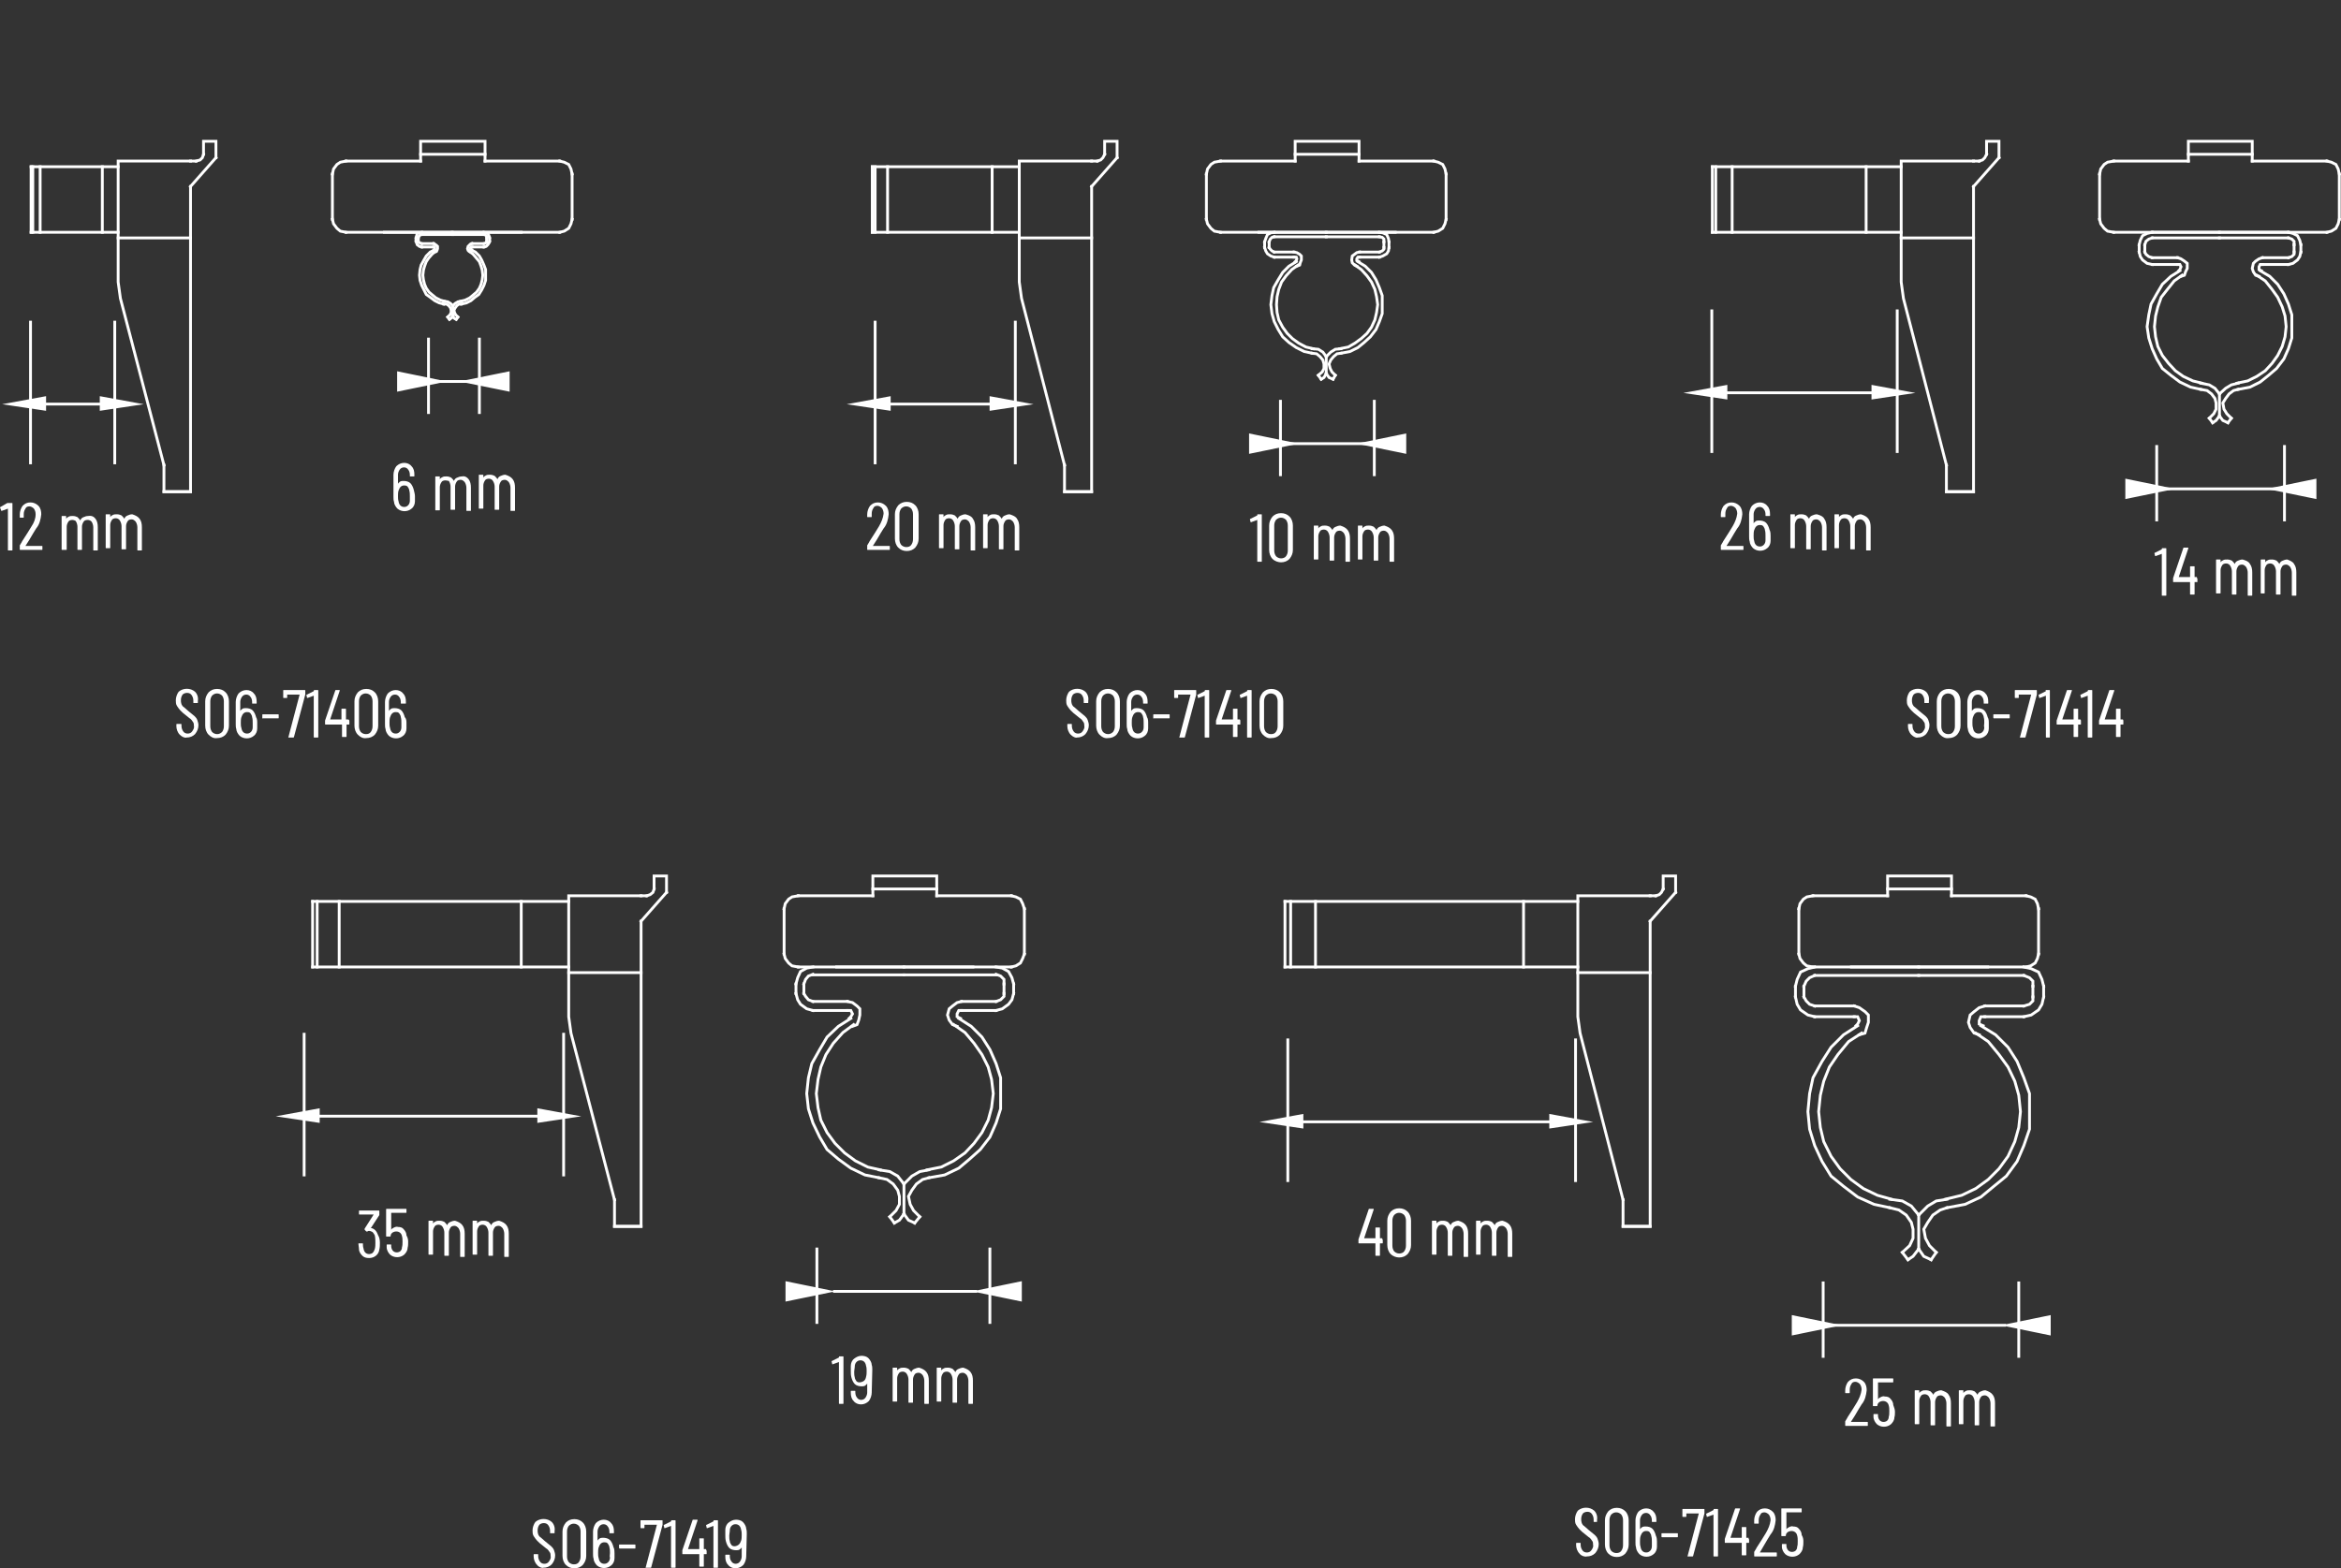 <?xml version="1.0" encoding="utf-8"?>
<!-- Generator: Adobe Illustrator 23.0.5, SVG Export Plug-In . SVG Version: 6.00 Build 0)  -->
<svg version="1.1" id="Layer_1" xmlns="http://www.w3.org/2000/svg" xmlns:xlink="http://www.w3.org/1999/xlink" x="0px" y="0px"
	 viewBox="0 0 414.1 277.5" style="enable-background:new 0 0 414.1 277.5;" xml:space="preserve">
<rect x="0" y="0" width="414.1" height="277.5" fill="#333333" stroke="none"/>
<style type="text/css">
	.st0{fill:none;}
	.st1{fill:none;stroke:#FFFFFF;stroke-width:0.5;stroke-linecap:square;stroke-miterlimit:10;}
	.st2{fill-rule:evenodd;clip-rule:evenodd;fill:#FFFFFF;stroke:#FFFFFF;stroke-width:0.5;stroke-miterlimit:10;}
	.st3{fill:#FFFFFF;}
</style>
<title>S06-71406_ST</title>
<line class="st0" x1="57.9" y1="0" x2="357.9" y2="0"/>
<line class="st0" x1="57.9" y1="0" x2="357.9" y2="0"/>
<line class="st1" x1="75.8" y1="60" x2="75.8" y2="73"/>
<line class="st1" x1="84.8" y1="60" x2="84.8" y2="73"/>
<line class="st1" x1="73.7" y1="67.5" x2="87.2" y2="67.5"/>
<line class="st1" x1="84.1" y1="67.5" x2="84.1" y2="67.5"/>
<polygon class="st2" points="89.9,69 89.9,66 82.5,67.5 "/>
<polygon class="st2" points="70.5,69 70.5,66 77.8,67.5 "/>
<line class="st1" x1="226.5" y1="71" x2="226.5" y2="84"/>
<line class="st1" x1="243.1" y1="71" x2="243.1" y2="84"/>
<line class="st1" x1="222.6" y1="78.5" x2="247.6" y2="78.5"/>
<line class="st1" x1="238.8" y1="78.5" x2="238.8" y2="78.5"/>
<polygon class="st2" points="248.5,80 248.5,77 241.2,78.5 "/>
<polygon class="st2" points="221.2,80 221.2,77 228.5,78.5 "/>
<line class="st1" x1="381.5" y1="79" x2="381.5" y2="92"/>
<line class="st1" x1="404.1" y1="79" x2="404.1" y2="92"/>
<line class="st1" x1="380.6" y1="86.5" x2="405.6" y2="86.5"/>
<line class="st1" x1="396.8" y1="86.5" x2="396.8" y2="86.5"/>
<polygon class="st2" points="409.5,88 409.5,85 402.2,86.5 "/>
<polygon class="st2" points="376.2,88 376.2,85 383.5,86.5 "/>
<line class="st1" x1="322.5" y1="227" x2="322.5" y2="240"/>
<line class="st1" x1="357.1" y1="227" x2="357.1" y2="240"/>
<line class="st1" x1="321.6" y1="234.5" x2="354.6" y2="234.5"/>
<line class="st1" x1="343.8" y1="234.5" x2="343.8" y2="234.5"/>
<polygon class="st2" points="362.5,236 362.5,233 355.2,234.5 "/>
<polygon class="st2" points="317.2,236 317.2,233 324.5,234.5 "/>
<line class="st1" x1="144.5" y1="221" x2="144.5" y2="234"/>
<line class="st1" x1="175.1" y1="221" x2="175.1" y2="234"/>
<line class="st1" x1="147.6" y1="228.5" x2="172.6" y2="228.5"/>
<line class="st1" x1="164.8" y1="228.5" x2="164.8" y2="228.5"/>
<polygon class="st2" points="180.5,230 180.5,227 173.2,228.5 "/>
<polygon class="st2" points="139.2,230 139.2,227 146.5,228.5 "/>
<line class="st1" x1="5.4" y1="81.9" x2="5.4" y2="57"/>
<line class="st1" x1="20.3" y1="81.9" x2="20.3" y2="57"/>
<line class="st1" x1="20.8" y1="71.5" x2="3.8" y2="71.5"/>
<polygon class="st2" points="7.9,72.4 7.9,70.4 1.9,71.5 "/>
<polygon class="st2" points="17.9,72.4 17.9,70.4 23.9,71.5 "/>
<line class="st1" x1="154.8" y1="81.9" x2="154.8" y2="57"/>
<line class="st1" x1="179.6" y1="81.9" x2="179.6" y2="57"/>
<line class="st1" x1="178.2" y1="71.5" x2="155.2" y2="71.5"/>
<polygon class="st2" points="157.3,72.4 157.3,70.4 151.3,71.5 "/>
<polygon class="st2" points="175.3,72.4 175.3,70.4 181.3,71.5 "/>
<line class="st1" x1="302.8" y1="79.9" x2="302.8" y2="55"/>
<line class="st1" x1="335.6" y1="79.9" x2="335.6" y2="55"/>
<line class="st1" x1="334.2" y1="69.5" x2="305.2" y2="69.5"/>
<polygon class="st2" points="305.3,70.4 305.3,68.4 299.3,69.5 "/>
<polygon class="st2" points="331.3,70.4 331.3,68.4 337.3,69.5 "/>
<line class="st1" x1="53.8" y1="207.9" x2="53.8" y2="183"/>
<line class="st1" x1="99.7" y1="207.9" x2="99.7" y2="183"/>
<line class="st1" x1="98.2" y1="197.5" x2="55.2" y2="197.5"/>
<polygon class="st2" points="56.3,198.4 56.3,196.4 50.3,197.5 "/>
<polygon class="st2" points="95.3,198.4 95.3,196.4 101.3,197.5 "/>
<line class="st1" x1="227.8" y1="208.9" x2="227.8" y2="184"/>
<line class="st1" x1="278.7" y1="208.9" x2="278.7" y2="184"/>
<line class="st1" x1="277.2" y1="198.5" x2="230.2" y2="198.5"/>
<polygon class="st2" points="230.3,199.4 230.3,197.4 224.3,198.5 "/>
<polygon class="st2" points="274.3,199.4 274.3,197.4 280.3,198.5 "/>
<path class="st3" d="M1.5,89h0.6c0.1,0,0.1,0,0.1,0.1c0,0,0,0,0,0v8.2c0,0.1,0,0.1-0.1,0.1c0,0,0,0,0,0H1.5c-0.1,0-0.1,0-0.1-0.1
	c0,0,0,0,0,0V90c0,0,0,0,0,0c0,0,0,0,0,0l-1.1,0.4l0,0c-0.1,0-0.1,0-0.1-0.1L0,89.8v0c0,0,0-0.1,0.1-0.1L1.3,89
	C1.4,89,1.4,89,1.5,89z"/>
<path class="st3" d="M4.5,96.6C4.5,96.6,4.5,96.7,4.5,96.6l2.9,0c0.1,0,0.1,0,0.1,0.1c0,0,0,0,0,0v0.5c0,0.1,0,0.1-0.1,0.1
	c0,0,0,0,0,0H3.6c-0.1,0-0.1,0-0.1-0.1c0,0,0,0,0,0v-0.5c0-0.1,0-0.1,0-0.2c0.2-0.4,0.4-0.6,0.4-0.7c0.7-1.1,1.3-2,1.7-2.7
	C6,92.5,6.3,91.8,6.3,91c0-0.4-0.1-0.7-0.3-1c-0.2-0.2-0.5-0.4-0.8-0.4c-0.3,0-0.6,0.1-0.7,0.4c-0.2,0.3-0.3,0.6-0.3,1v0.5
	c0,0.1,0,0.1-0.1,0.1c0,0,0,0,0,0H3.6c-0.1,0-0.1,0-0.1-0.1c0,0,0,0,0,0V91c0-0.5,0.2-1.1,0.5-1.5c0.4-0.4,0.8-0.6,1.4-0.6
	c0.5,0,1,0.2,1.4,0.6c0.4,0.4,0.5,1,0.5,1.5c-0.1,0.9-0.3,1.8-0.9,2.5c-0.3,0.5-0.7,1.1-1.2,2L4.5,96.6C4.5,96.6,4.5,96.6,4.5,96.6z
	"/>
<path class="st3" d="M16.9,91.8c0.3,0.4,0.4,0.9,0.4,1.5v4c0,0.1,0,0.1-0.1,0.1c0,0,0,0,0,0h-0.6c-0.1,0-0.1,0-0.1-0.1c0,0,0,0,0,0
	v-4c0-0.3-0.1-0.7-0.3-1C16,92.1,15.8,92,15.5,92c-0.3,0-0.6,0.1-0.7,0.3c-0.2,0.3-0.3,0.6-0.3,0.9v4c0,0.1,0,0.1-0.1,0.1
	c0,0,0,0,0,0h-0.6c-0.1,0-0.1,0-0.1-0.1c0,0,0,0,0,0v-4c0-0.3-0.1-0.7-0.3-1C13.3,92.1,13,92,12.8,92c-0.3,0-0.6,0.1-0.7,0.3
	c-0.2,0.3-0.3,0.6-0.3,0.9v4c0,0.1,0,0.1-0.1,0.1c0,0,0,0,0,0H11c-0.1,0-0.1,0-0.1-0.1c0,0,0,0,0,0v-5.8c0-0.1,0-0.1,0.1-0.1
	c0,0,0,0,0,0h0.6c0.1,0,0.1,0,0.1,0.1c0,0,0,0,0,0v0.4c0,0,0,0,0,0c0,0,0,0,0,0c0.1-0.2,0.3-0.3,0.5-0.4c0.2-0.1,0.4-0.1,0.7-0.1
	c0.3,0,0.6,0.1,0.8,0.2c0.2,0.2,0.4,0.4,0.5,0.6c0,0,0,0,0,0c0,0,0,0,0,0c0.1-0.3,0.3-0.5,0.6-0.6c0.2-0.1,0.5-0.2,0.8-0.2
	C16.2,91.2,16.6,91.4,16.9,91.8z"/>
<path class="st3" d="M24.7,91.8c0.3,0.4,0.4,0.9,0.4,1.5v4c0,0.1,0,0.1-0.1,0.1c0,0,0,0,0,0h-0.6c-0.1,0-0.1,0-0.1-0.1c0,0,0,0,0,0
	v-4c0-0.3-0.1-0.7-0.3-1c-0.2-0.2-0.4-0.4-0.7-0.4c-0.3,0-0.6,0.1-0.7,0.3c-0.2,0.3-0.3,0.6-0.3,0.9v4c0,0.1,0,0.1-0.1,0.1
	c0,0,0,0,0,0h-0.6c-0.1,0-0.1,0-0.1-0.1c0,0,0,0,0,0v-4c0-0.3-0.1-0.7-0.3-1c-0.1-0.2-0.4-0.4-0.7-0.4c-0.3,0-0.6,0.1-0.7,0.3
	c-0.2,0.3-0.3,0.6-0.3,0.9v4c0,0.1,0,0.1-0.1,0.1c0,0,0,0,0,0h-0.6c-0.1,0-0.1,0-0.1-0.1c0,0,0,0,0,0v-5.8c0-0.1,0-0.1,0.1-0.1
	c0,0,0,0,0,0h0.6c0.1,0,0.1,0,0.1,0.1c0,0,0,0,0,0v0.4c0,0,0,0,0,0c0,0,0,0,0,0c0.1-0.2,0.3-0.3,0.5-0.4c0.2-0.1,0.4-0.1,0.7-0.1
	c0.3,0,0.6,0.1,0.8,0.2c0.2,0.2,0.4,0.4,0.5,0.6c0,0,0,0,0,0c0,0,0,0,0,0c0.1-0.3,0.3-0.5,0.6-0.6c0.2-0.1,0.5-0.2,0.8-0.2
	C24,91.2,24.4,91.4,24.7,91.8z"/>
<path class="st3" d="M154.4,96.6C154.4,96.6,154.4,96.7,154.4,96.6l2.9,0c0.1,0,0.1,0,0.1,0.1c0,0,0,0,0,0v0.5c0,0.1,0,0.1-0.1,0.1
	c0,0,0,0,0,0h-3.8c-0.1,0-0.1,0-0.1-0.1c0,0,0,0,0,0v-0.5c0-0.1,0-0.1,0-0.2c0.2-0.4,0.4-0.6,0.4-0.7c0.7-1.1,1.3-2,1.7-2.7
	c0.4-0.7,0.7-1.4,0.8-2.2c0-0.4-0.1-0.7-0.3-1c-0.2-0.2-0.5-0.4-0.8-0.4c-0.3,0-0.6,0.1-0.7,0.4c-0.2,0.3-0.3,0.6-0.3,1v0.5
	c0,0.1,0,0.1-0.1,0.1c0,0,0,0,0,0h-0.6c-0.1,0-0.1,0-0.1-0.1c0,0,0,0,0,0V91c0-0.5,0.2-1.1,0.5-1.5c0.4-0.4,0.8-0.6,1.4-0.6
	c0.5,0,1,0.2,1.4,0.6c0.4,0.4,0.5,1,0.5,1.5c-0.1,0.9-0.3,1.8-0.9,2.5c-0.3,0.5-0.7,1.1-1.2,2L154.4,96.6
	C154.4,96.6,154.4,96.6,154.4,96.6z"/>
<path class="st3" d="M158.9,96.9c-0.4-0.4-0.6-1-0.6-1.6V91c0-0.6,0.2-1.1,0.6-1.6c0.4-0.4,0.9-0.6,1.5-0.6c0.6,0,1.1,0.2,1.5,0.6
	c0.4,0.4,0.6,1,0.6,1.6v4.3c0,0.6-0.2,1.1-0.6,1.6c-0.4,0.4-0.9,0.6-1.5,0.6C159.8,97.5,159.3,97.3,158.9,96.9z M161.2,96.4
	c0.2-0.3,0.3-0.6,0.3-1V91c0-0.4-0.1-0.7-0.3-1c-0.2-0.2-0.5-0.4-0.9-0.4c-0.3,0-0.6,0.1-0.9,0.4c-0.2,0.3-0.3,0.6-0.3,1v4.4
	c0,0.4,0.1,0.7,0.3,1c0.2,0.2,0.5,0.4,0.9,0.4C160.7,96.8,161,96.7,161.2,96.4L161.2,96.4z"/>
<path class="st3" d="M172.1,91.8c0.3,0.4,0.4,0.9,0.4,1.5v4c0,0.1,0,0.1-0.1,0.1c0,0,0,0,0,0h-0.6c-0.1,0-0.1,0-0.1-0.1c0,0,0,0,0,0
	v-4c0-0.3-0.1-0.7-0.3-1c-0.2-0.2-0.4-0.4-0.7-0.4c-0.3,0-0.6,0.1-0.7,0.3c-0.2,0.3-0.3,0.6-0.3,0.9v4c0,0.1,0,0.1-0.1,0.1
	c0,0,0,0,0,0H169c-0.1,0-0.1,0-0.1-0.1c0,0,0,0,0,0v-4c0-0.3-0.1-0.7-0.3-1c-0.1-0.2-0.4-0.4-0.7-0.4c-0.3,0-0.6,0.1-0.7,0.3
	c-0.2,0.3-0.3,0.6-0.3,0.9v4c0,0.1,0,0.1-0.1,0.1c0,0,0,0,0,0h-0.6c-0.1,0-0.1,0-0.1-0.1c0,0,0,0,0,0v-5.8c0-0.1,0-0.1,0.1-0.1
	c0,0,0,0,0,0h0.6c0.1,0,0.1,0,0.1,0.1c0,0,0,0,0,0v0.4c0,0,0,0,0,0c0,0,0,0,0,0c0.1-0.2,0.3-0.3,0.5-0.4c0.2-0.1,0.4-0.1,0.7-0.1
	c0.3,0,0.6,0.1,0.8,0.2c0.2,0.2,0.4,0.4,0.5,0.6c0,0,0,0,0,0c0,0,0,0,0,0c0.1-0.3,0.3-0.5,0.6-0.6c0.2-0.1,0.5-0.2,0.8-0.2
	C171.5,91.2,171.9,91.4,172.1,91.8z"/>
<path class="st3" d="M179.9,91.8c0.3,0.4,0.4,0.9,0.4,1.5v4c0,0.1,0,0.1-0.1,0.1c0,0,0,0,0,0h-0.6c-0.1,0-0.1,0-0.1-0.1c0,0,0,0,0,0
	v-4c0-0.3-0.1-0.7-0.3-1c-0.2-0.2-0.4-0.4-0.7-0.4c-0.3,0-0.6,0.1-0.7,0.3c-0.2,0.3-0.3,0.6-0.3,0.9v4c0,0.1,0,0.1-0.1,0.1
	c0,0,0,0,0,0h-0.6c-0.1,0-0.1,0-0.1-0.1c0,0,0,0,0,0v-4c0-0.3-0.1-0.7-0.3-1c-0.1-0.2-0.4-0.4-0.7-0.4c-0.3,0-0.6,0.1-0.7,0.3
	c-0.2,0.3-0.3,0.6-0.3,0.9v4c0,0.1,0,0.1-0.1,0.1c0,0,0,0,0,0h-0.6c-0.1,0-0.1,0-0.1-0.1c0,0,0,0,0,0v-5.8c0-0.1,0-0.1,0.1-0.1
	c0,0,0,0,0,0h0.6c0.1,0,0.1,0,0.1,0.1c0,0,0,0,0,0v0.4c0,0,0,0,0,0c0,0,0,0,0,0c0.1-0.2,0.3-0.3,0.5-0.4c0.2-0.1,0.4-0.1,0.7-0.1
	c0.3,0,0.6,0.1,0.8,0.2c0.2,0.2,0.4,0.4,0.5,0.6c0,0,0,0,0,0c0,0,0,0,0,0c0.1-0.3,0.3-0.5,0.6-0.6c0.2-0.1,0.5-0.2,0.8-0.2
	C179.2,91.2,179.7,91.4,179.9,91.8z"/>
<path class="st3" d="M305.4,96.6C305.4,96.7,305.4,96.7,305.4,96.6l2.9,0c0.1,0,0.1,0,0.1,0.1c0,0,0,0,0,0v0.5c0,0.1,0,0.1-0.1,0.1
	c0,0,0,0,0,0h-3.8c-0.1,0-0.1,0-0.1-0.1c0,0,0,0,0,0v-0.5c0-0.1,0-0.1,0-0.2c0.2-0.4,0.4-0.6,0.4-0.7c0.7-1.1,1.3-2,1.7-2.7
	c0.4-0.7,0.7-1.4,0.8-2.2c0-0.4-0.1-0.7-0.3-1c-0.2-0.2-0.5-0.4-0.8-0.4c-0.3,0-0.6,0.1-0.7,0.4c-0.2,0.3-0.3,0.6-0.3,1v0.5
	c0,0.1,0,0.1-0.1,0.1c0,0,0,0,0,0h-0.6c-0.1,0-0.1,0-0.1-0.1c0,0,0,0,0,0V91c0-0.5,0.2-1.1,0.5-1.5c0.4-0.4,0.8-0.6,1.4-0.6
	c0.5,0,1,0.2,1.4,0.6c0.4,0.4,0.5,1,0.5,1.5c-0.1,0.9-0.3,1.8-0.9,2.5c-0.3,0.5-0.7,1.1-1.2,2L305.4,96.6
	C305.4,96.6,305.4,96.6,305.4,96.6z"/>
<path class="st3" d="M313.2,94.8c0,0.3,0,0.6,0,0.9c0,0.5-0.2,1-0.6,1.3c-0.7,0.6-1.8,0.6-2.5,0c-0.3-0.3-0.6-0.8-0.6-1.2
	c-0.1-0.3-0.1-0.6-0.1-0.9l0-3.9c0-0.5,0.2-1.1,0.5-1.5c0.4-0.4,0.9-0.6,1.4-0.6c0.5,0,1,0.2,1.3,0.6c0.4,0.4,0.5,0.9,0.5,1.5v0.2
	c0,0.1,0,0.1-0.1,0.1c0,0,0,0,0,0h-0.6c-0.1,0-0.1,0-0.1-0.1c0,0,0,0,0,0V91c0-0.3-0.1-0.7-0.3-0.9c-0.1-0.2-0.4-0.4-0.7-0.4
	c-0.3,0-0.6,0.1-0.8,0.4c-0.2,0.3-0.3,0.6-0.3,0.9v1.6c0,0,0,0,0,0c0,0,0,0,0,0c0.1-0.2,0.3-0.3,0.4-0.4c0.2-0.1,0.4-0.1,0.6-0.1
	c0.4,0,0.9,0.1,1.2,0.4c0.3,0.3,0.5,0.8,0.6,1.2C313.2,94.1,313.2,94.5,313.2,94.8z M312.3,94.8c0-0.3,0-0.7-0.1-1
	c0-0.3-0.2-0.5-0.3-0.7c-0.2-0.2-0.4-0.2-0.6-0.2c-0.5,0-0.8,0.3-1,0.9c-0.1,0.3-0.1,0.7-0.1,1c0,0.3,0,0.6,0.1,0.9
	c0.1,0.7,0.5,1,1,1c0.3,0,0.5-0.1,0.7-0.3c0.2-0.2,0.3-0.5,0.3-0.8C312.3,95.4,312.3,95.1,312.3,94.8z"/>
<path class="st3" d="M322.7,91.8c0.3,0.4,0.4,0.9,0.4,1.5v4c0,0.1,0,0.1-0.1,0.1c0,0,0,0,0,0h-0.6c-0.1,0-0.1,0-0.1-0.1c0,0,0,0,0,0
	v-4c0-0.3-0.1-0.7-0.3-1c-0.2-0.2-0.4-0.4-0.7-0.4c-0.3,0-0.6,0.1-0.7,0.3c-0.2,0.3-0.3,0.6-0.3,0.9v4c0,0.1,0,0.1-0.1,0.1
	c0,0,0,0,0,0h-0.6c-0.1,0-0.1,0-0.1-0.1c0,0,0,0,0,0v-4c0-0.3-0.1-0.7-0.3-1c-0.1-0.2-0.4-0.4-0.7-0.4c-0.3,0-0.6,0.1-0.7,0.3
	c-0.2,0.3-0.3,0.6-0.3,0.9v4c0,0.1,0,0.1-0.1,0.1c0,0,0,0,0,0h-0.6c-0.1,0-0.1,0-0.1-0.1c0,0,0,0,0,0v-5.8c0-0.1,0-0.1,0.1-0.1
	c0,0,0,0,0,0h0.6c0.1,0,0.1,0,0.1,0.1c0,0,0,0,0,0v0.4c0,0,0,0,0,0c0,0,0,0,0,0c0.1-0.2,0.3-0.3,0.5-0.4c0.2-0.1,0.4-0.1,0.7-0.1
	c0.3,0,0.6,0.1,0.8,0.2c0.2,0.2,0.4,0.4,0.5,0.6c0,0,0,0,0,0c0,0,0,0,0,0c0.1-0.3,0.3-0.5,0.6-0.6c0.2-0.1,0.5-0.2,0.8-0.2
	C322.1,91.2,322.5,91.4,322.7,91.8z"/>
<path class="st3" d="M330.5,91.8c0.3,0.4,0.4,0.9,0.4,1.5v4c0,0.1,0,0.1-0.1,0.1c0,0,0,0,0,0h-0.6c-0.1,0-0.1,0-0.1-0.1c0,0,0,0,0,0
	v-4c0-0.3-0.1-0.7-0.3-1c-0.2-0.2-0.4-0.4-0.7-0.4c-0.3,0-0.6,0.1-0.7,0.3c-0.2,0.3-0.3,0.6-0.3,0.9v4c0,0.1,0,0.1-0.1,0.1
	c0,0,0,0,0,0h-0.6c-0.1,0-0.1,0-0.1-0.1c0,0,0,0,0,0v-4c0-0.3-0.1-0.7-0.3-1c-0.1-0.2-0.4-0.4-0.7-0.4c-0.3,0-0.6,0.1-0.7,0.3
	c-0.2,0.3-0.3,0.6-0.3,0.9v4c0,0.1,0,0.1-0.1,0.1c0,0,0,0,0,0h-0.6c-0.1,0-0.1,0-0.1-0.1c0,0,0,0,0,0v-5.8c0-0.1,0-0.1,0.1-0.1
	c0,0,0,0,0,0h0.6c0.1,0,0.1,0,0.1,0.1c0,0,0,0,0,0v0.4c0,0,0,0,0,0c0,0,0,0,0,0c0.1-0.2,0.3-0.3,0.5-0.4c0.2-0.1,0.4-0.1,0.7-0.1
	c0.3,0,0.6,0.1,0.8,0.2c0.2,0.2,0.4,0.4,0.5,0.6c0,0,0,0,0,0c0,0,0,0,0,0c0.1-0.3,0.3-0.5,0.6-0.6c0.2-0.1,0.5-0.2,0.8-0.2
	C329.8,91.2,330.2,91.4,330.5,91.8z"/>
<path class="st3" d="M67.2,219.9c0,0.4,0,0.8-0.1,1.2c-0.1,0.9-0.9,1.5-1.8,1.5c-0.5,0-0.9-0.1-1.2-0.4c-0.3-0.3-0.6-0.7-0.6-1.2
	c0-0.3-0.1-0.6-0.1-0.9c0-0.1,0-0.1,0.1-0.1c0,0,0,0,0,0h0.6c0.1,0,0.1,0,0.1,0.1c0,0,0,0,0,0c0,0.3,0,0.5,0.1,0.8
	c0.1,0.7,0.5,1,1,1c0.2,0,0.5-0.1,0.6-0.2c0.2-0.2,0.3-0.4,0.4-0.7c0.1-0.4,0.1-0.7,0.1-1.1c0-0.4,0-0.8-0.1-1.3
	c-0.1-0.2-0.2-0.4-0.4-0.6c-0.2-0.1-0.4-0.2-0.6-0.2c-0.1,0-0.2,0-0.3,0.1c-0.1,0-0.1,0-0.2,0l-0.3-0.3c0,0,0-0.1,0-0.2l1.6-2.5
	c0,0,0,0,0,0c0,0,0,0,0,0h-2.5c-0.1,0-0.1,0-0.1-0.1c0,0,0,0,0,0v-0.5c0-0.1,0-0.1,0.1-0.1c0,0,0,0,0,0H67c0.1,0,0.1,0,0.1,0.1
	c0,0,0,0,0,0v0.5c0,0.1,0,0.1,0,0.2l-1.5,2.3c0,0,0,0,0,0c0,0,0,0,0,0c0.3,0,0.6,0.2,0.8,0.4c0.2,0.2,0.4,0.6,0.5,0.9
	C67.1,218.9,67.2,219.4,67.2,219.9z"/>
<path class="st3" d="M72.2,219.8c0,0.3,0,0.7-0.1,1c0,0.5-0.3,0.9-0.6,1.2c-0.7,0.6-1.8,0.6-2.5,0c-0.3-0.3-0.6-0.8-0.6-1.3l0-0.4v0
	c0-0.1,0-0.1,0.1-0.1h0.6c0.1,0,0.1,0,0.1,0.1c0,0,0,0,0,0l0,0.3c0.1,0.7,0.5,1,1,1c0.2,0,0.5-0.1,0.6-0.2c0.2-0.2,0.3-0.4,0.3-0.7
	c0.1-0.3,0.1-0.6,0.1-1c0-0.3,0-0.7-0.1-1c-0.1-0.5-0.5-0.8-1-0.8c-0.5,0-1,0.3-1,0.8c0,0.1-0.1,0.1-0.1,0.1h-0.6
	c-0.1,0-0.1,0-0.1-0.1c0,0,0,0,0,0v-4.7c0-0.1,0-0.1,0.1-0.1c0,0,0,0,0,0h3.4c0.1,0,0.1,0,0.1,0.1c0,0,0,0,0,0v0.5
	c0,0.1,0,0.1-0.1,0.1c0,0,0,0,0,0h-2.6c0,0,0,0,0,0c0,0,0,0,0,0l0,3c0,0,0,0,0,0c0,0,0,0,0,0c0.1-0.2,0.3-0.3,0.5-0.4
	c0.2-0.1,0.5-0.2,0.7-0.1c0.4,0,0.8,0.1,1,0.4c0.3,0.3,0.5,0.7,0.5,1.1C72.2,219.1,72.2,219.5,72.2,219.8z"/>
<path class="st3" d="M81.8,216.8c0.3,0.4,0.4,0.9,0.4,1.5v4c0,0.1,0,0.1-0.1,0.1c0,0,0,0,0,0h-0.6c-0.1,0-0.1,0-0.1-0.1c0,0,0,0,0,0
	v-4c0-0.3-0.1-0.7-0.3-1c-0.2-0.2-0.4-0.4-0.7-0.4c-0.3,0-0.6,0.1-0.7,0.3c-0.2,0.3-0.3,0.6-0.3,0.9v4c0,0.1,0,0.1-0.1,0.1
	c0,0,0,0,0,0h-0.6c-0.1,0-0.1,0-0.1-0.1c0,0,0,0,0,0v-4c0-0.3-0.1-0.7-0.3-1c-0.1-0.2-0.4-0.4-0.7-0.4c-0.3,0-0.6,0.1-0.7,0.3
	c-0.2,0.3-0.3,0.6-0.3,0.9v4c0,0.1,0,0.1-0.1,0.1c0,0,0,0,0,0h-0.6c-0.1,0-0.1,0-0.1-0.1c0,0,0,0,0,0v-5.8c0-0.1,0-0.1,0.1-0.1
	c0,0,0,0,0,0h0.6c0.1,0,0.1,0,0.1,0.1c0,0,0,0,0,0v0.4c0,0,0,0,0,0c0,0,0,0,0,0c0.1-0.2,0.3-0.3,0.5-0.4c0.2-0.1,0.4-0.1,0.7-0.1
	c0.3,0,0.6,0.1,0.8,0.2c0.2,0.2,0.4,0.4,0.5,0.6c0,0,0,0,0,0c0,0,0,0,0,0c0.1-0.3,0.3-0.5,0.6-0.6c0.2-0.1,0.5-0.2,0.8-0.2
	C81.1,216.2,81.5,216.4,81.8,216.8z"/>
<path class="st3" d="M89.6,216.8c0.3,0.4,0.4,0.9,0.4,1.5v4c0,0.1,0,0.1-0.1,0.1c0,0,0,0,0,0h-0.6c-0.1,0-0.1,0-0.1-0.1c0,0,0,0,0,0
	v-4c0-0.3-0.1-0.7-0.3-1c-0.2-0.2-0.4-0.4-0.7-0.4c-0.3,0-0.6,0.1-0.7,0.3c-0.2,0.3-0.3,0.6-0.3,0.9v4c0,0.1,0,0.1-0.1,0.1
	c0,0,0,0,0,0h-0.6c-0.1,0-0.1,0-0.1-0.1c0,0,0,0,0,0v-4c0-0.3-0.1-0.7-0.3-1c-0.1-0.2-0.4-0.4-0.7-0.4c-0.3,0-0.6,0.1-0.7,0.3
	c-0.2,0.3-0.3,0.6-0.3,0.9v4c0,0.1,0,0.1-0.1,0.1c0,0,0,0,0,0h-0.6c-0.1,0-0.1,0-0.1-0.1c0,0,0,0,0,0v-5.8c0-0.1,0-0.1,0.1-0.1
	c0,0,0,0,0,0h0.6c0.1,0,0.1,0,0.1,0.1c0,0,0,0,0,0v0.4c0,0,0,0,0,0c0,0,0,0,0,0c0.1-0.2,0.3-0.3,0.5-0.4c0.2-0.1,0.4-0.1,0.7-0.1
	c0.3,0,0.6,0.1,0.8,0.2c0.2,0.2,0.4,0.4,0.5,0.6c0,0,0,0,0,0c0,0,0,0,0,0c0.1-0.3,0.3-0.5,0.6-0.6c0.2-0.1,0.5-0.2,0.8-0.2
	C88.9,216.2,89.3,216.4,89.6,216.8z"/>
<path class="st3" d="M244.6,219.4v0.5c0,0.1,0,0.1-0.1,0.1c0,0,0,0,0,0h-0.4c0,0,0,0,0,0c0,0,0,0,0,0v2.1c0,0.1,0,0.1-0.1,0.1
	c0,0,0,0,0,0h-0.6c-0.1,0-0.1,0-0.1-0.1c0,0,0,0,0,0v-2.1c0,0,0,0,0,0c0,0,0,0,0,0h-2.9c-0.1,0-0.1,0-0.1-0.1c0,0,0,0,0,0v-0.5
	c0,0,0-0.1,0-0.1l1.8-5.3c0-0.1,0.1-0.1,0.1-0.1h0.7c0.1,0,0.1,0,0.1,0.1l-1.7,5.1c0,0,0,0,0,0c0,0,0,0,0,0h2c0,0,0,0,0,0
	c0,0,0,0,0,0v-1.8c0-0.1,0-0.1,0.1-0.1c0,0,0,0,0,0h0.6c0.1,0,0.1,0,0.1,0.1c0,0,0,0,0,0v1.8c0,0,0,0,0,0c0,0,0,0,0,0h0.4
	C244.5,219.3,244.6,219.4,244.6,219.4C244.6,219.4,244.6,219.4,244.6,219.4z"/>
<path class="st3" d="M246,221.9c-0.4-0.4-0.6-1-0.6-1.6V216c0-0.6,0.2-1.1,0.6-1.6c0.4-0.4,0.9-0.6,1.5-0.6c0.6,0,1.1,0.2,1.5,0.6
	c0.4,0.4,0.6,1,0.6,1.6v4.3c0,0.6-0.2,1.1-0.6,1.6c-0.4,0.4-0.9,0.6-1.5,0.6C247,222.5,246.4,222.3,246,221.9z M248.4,221.4
	c0.2-0.3,0.3-0.6,0.3-1V216c0-0.4-0.1-0.7-0.3-1c-0.2-0.2-0.5-0.4-0.9-0.4c-0.3,0-0.6,0.1-0.9,0.4c-0.2,0.3-0.3,0.6-0.3,1v4.4
	c0,0.4,0.1,0.7,0.3,1c0.2,0.2,0.5,0.4,0.9,0.4C247.8,221.8,248.2,221.7,248.4,221.4z"/>
<path class="st3" d="M259.3,216.8c0.3,0.4,0.4,0.9,0.4,1.5v4c0,0.1,0,0.1-0.1,0.1c0,0,0,0,0,0H259c-0.1,0-0.1,0-0.1-0.1c0,0,0,0,0,0
	v-4c0-0.3-0.1-0.7-0.3-1c-0.2-0.2-0.4-0.4-0.7-0.4c-0.3,0-0.6,0.1-0.7,0.3c-0.2,0.3-0.3,0.6-0.3,0.9v4c0,0.1,0,0.1-0.1,0.1
	c0,0,0,0,0,0h-0.6c-0.1,0-0.1,0-0.1-0.1c0,0,0,0,0,0v-4c0-0.3-0.1-0.7-0.3-1c-0.1-0.2-0.4-0.4-0.7-0.4c-0.3,0-0.6,0.1-0.7,0.3
	c-0.2,0.3-0.3,0.6-0.3,0.9v4c0,0.1,0,0.1-0.1,0.1c0,0,0,0,0,0h-0.6c-0.1,0-0.1,0-0.1-0.1c0,0,0,0,0,0v-5.8c0-0.1,0-0.1,0.1-0.1
	c0,0,0,0,0,0h0.6c0.1,0,0.1,0,0.1,0.1c0,0,0,0,0,0v0.4c0,0,0,0,0,0c0,0,0,0,0,0c0.1-0.2,0.3-0.3,0.5-0.4c0.2-0.1,0.4-0.1,0.7-0.1
	c0.3,0,0.6,0.1,0.8,0.2c0.2,0.2,0.4,0.4,0.5,0.6c0,0,0,0,0,0c0,0,0,0,0,0c0.1-0.3,0.3-0.5,0.6-0.6c0.2-0.1,0.5-0.2,0.8-0.2
	C258.6,216.2,259,216.4,259.3,216.8z"/>
<path class="st3" d="M267.1,216.8c0.3,0.4,0.4,0.9,0.4,1.5v4c0,0.1,0,0.1-0.1,0.1c0,0,0,0,0,0h-0.6c-0.1,0-0.1,0-0.1-0.1
	c0,0,0,0,0,0v-4c0-0.3-0.1-0.7-0.3-1c-0.2-0.2-0.4-0.4-0.7-0.4c-0.3,0-0.6,0.1-0.7,0.3c-0.2,0.3-0.3,0.6-0.3,0.9v4
	c0,0.1,0,0.1-0.1,0.1c0,0,0,0,0,0H264c-0.1,0-0.1,0-0.1-0.1c0,0,0,0,0,0v-4c0-0.3-0.1-0.7-0.3-1c-0.1-0.2-0.4-0.4-0.7-0.4
	c-0.3,0-0.6,0.1-0.7,0.3c-0.2,0.3-0.3,0.6-0.3,0.9v4c0,0.1,0,0.1-0.1,0.1c0,0,0,0,0,0h-0.6c-0.1,0-0.1,0-0.1-0.1c0,0,0,0,0,0v-5.8
	c0-0.1,0-0.1,0.1-0.1c0,0,0,0,0,0h0.6c0.1,0,0.1,0,0.1,0.1c0,0,0,0,0,0v0.4c0,0,0,0,0,0c0,0,0,0,0,0c0.1-0.2,0.3-0.3,0.5-0.4
	c0.2-0.1,0.4-0.1,0.7-0.1c0.3,0,0.6,0.1,0.8,0.2c0.2,0.2,0.4,0.4,0.5,0.6c0,0,0,0,0,0c0,0,0,0,0,0c0.1-0.3,0.3-0.5,0.6-0.6
	c0.2-0.1,0.5-0.2,0.8-0.2C266.4,216.2,266.8,216.4,267.1,216.8z"/>
<path class="st3" d="M73.4,87.8c0,0.3,0,0.6,0,0.9c0,0.5-0.2,1-0.6,1.3c-0.7,0.6-1.8,0.6-2.5,0c-0.3-0.3-0.6-0.8-0.6-1.2
	c-0.1-0.3-0.1-0.6-0.1-0.9l0-3.9c0-0.5,0.2-1.1,0.5-1.5c0.4-0.4,0.9-0.6,1.4-0.6c0.5,0,1,0.2,1.3,0.6c0.4,0.4,0.5,0.9,0.5,1.5v0.2
	c0,0.1,0,0.1-0.1,0.1c0,0,0,0,0,0h-0.6c-0.1,0-0.1,0-0.1-0.1c0,0,0,0,0,0V84c0-0.3-0.1-0.7-0.3-0.9c-0.1-0.2-0.4-0.4-0.7-0.4
	c-0.3,0-0.6,0.1-0.8,0.4c-0.2,0.3-0.3,0.6-0.3,0.9v1.6c0,0,0,0,0,0c0,0,0,0,0,0c0.1-0.2,0.3-0.3,0.4-0.4c0.2-0.1,0.4-0.1,0.6-0.1
	c0.4,0,0.9,0.1,1.2,0.4c0.3,0.3,0.5,0.8,0.6,1.2C73.3,87.1,73.4,87.5,73.4,87.8z M72.5,87.8c0-0.3,0-0.7-0.1-1
	c0-0.3-0.2-0.5-0.3-0.7c-0.2-0.2-0.4-0.2-0.6-0.2c-0.5,0-0.8,0.3-1,0.9c-0.1,0.3-0.1,0.7-0.1,1c0,0.3,0,0.6,0.1,0.9
	c0.1,0.7,0.5,1,1,1c0.3,0,0.5-0.1,0.7-0.3c0.2-0.2,0.3-0.5,0.3-0.8C72.5,88.4,72.5,88.1,72.5,87.8L72.5,87.8z"/>
<path class="st3" d="M82.9,84.8c0.3,0.4,0.4,0.9,0.4,1.5v4c0,0.1,0,0.1-0.1,0.1c0,0,0,0,0,0h-0.6c-0.1,0-0.1,0-0.1-0.1c0,0,0,0,0,0
	v-4c0-0.3-0.1-0.7-0.3-1c-0.2-0.2-0.4-0.4-0.7-0.4c-0.3,0-0.6,0.1-0.7,0.3c-0.2,0.3-0.3,0.6-0.3,0.9v4c0,0.1,0,0.1-0.1,0.1
	c0,0,0,0,0,0h-0.6c-0.1,0-0.1,0-0.1-0.1c0,0,0,0,0,0v-4c0-0.3-0.1-0.7-0.3-1C79.3,85.1,79,85,78.8,85c-0.3,0-0.6,0.1-0.7,0.3
	c-0.2,0.3-0.3,0.6-0.3,0.9v4c0,0.1,0,0.1-0.1,0.1c0,0,0,0,0,0h-0.6c-0.1,0-0.1,0-0.1-0.1c0,0,0,0,0,0v-5.8c0-0.1,0-0.1,0.1-0.1
	c0,0,0,0,0,0h0.6c0.1,0,0.1,0,0.1,0.1c0,0,0,0,0,0v0.4c0,0,0,0,0,0c0,0,0,0,0,0c0.1-0.2,0.3-0.3,0.5-0.4c0.2-0.1,0.4-0.1,0.7-0.1
	c0.3,0,0.6,0.1,0.8,0.2c0.2,0.2,0.4,0.4,0.5,0.6c0,0,0,0,0,0c0,0,0,0,0,0c0.1-0.3,0.3-0.5,0.6-0.6c0.2-0.1,0.5-0.2,0.8-0.2
	C82.2,84.2,82.6,84.4,82.9,84.8z"/>
<path class="st3" d="M90.7,84.8c0.3,0.4,0.4,0.9,0.4,1.5v4c0,0.1,0,0.1-0.1,0.1c0,0,0,0,0,0h-0.6c-0.1,0-0.1,0-0.1-0.1c0,0,0,0,0,0
	v-4c0-0.3-0.1-0.7-0.3-1c-0.2-0.2-0.4-0.4-0.7-0.4c-0.3,0-0.6,0.1-0.7,0.3c-0.2,0.3-0.3,0.6-0.3,0.9v4c0,0.1,0,0.1-0.1,0.1
	c0,0,0,0,0,0h-0.6c-0.1,0-0.1,0-0.1-0.1c0,0,0,0,0,0v-4c0-0.3-0.1-0.7-0.3-1c-0.1-0.2-0.4-0.4-0.7-0.4c-0.3,0-0.6,0.1-0.7,0.3
	c-0.2,0.3-0.3,0.6-0.3,0.9v4c0,0.1,0,0.1-0.1,0.1c0,0,0,0,0,0h-0.6c-0.1,0-0.1,0-0.1-0.1c0,0,0,0,0,0v-5.8c0-0.1,0-0.1,0.1-0.1
	c0,0,0,0,0,0h0.6c0.1,0,0.1,0,0.1,0.1c0,0,0,0,0,0v0.4c0,0,0,0,0,0c0,0,0,0,0,0c0.1-0.2,0.3-0.3,0.5-0.4c0.2-0.1,0.4-0.1,0.7-0.1
	c0.3,0,0.6,0.1,0.8,0.2c0.2,0.2,0.4,0.4,0.5,0.6c0,0,0,0,0,0c0,0,0,0,0,0c0.1-0.3,0.3-0.5,0.6-0.6c0.2-0.1,0.5-0.2,0.8-0.2
	C90,84.2,90.4,84.4,90.7,84.8z"/>
<path class="st3" d="M222.5,91h0.6c0.1,0,0.1,0,0.1,0.1c0,0,0,0,0,0v8.2c0,0.1,0,0.1-0.1,0.1c0,0,0,0,0,0h-0.6c-0.1,0-0.1,0-0.1-0.1
	c0,0,0,0,0,0V92c0,0,0,0,0,0c0,0,0,0,0,0l-1.1,0.4l0,0c-0.1,0-0.1,0-0.1-0.1l-0.1-0.4v0c0,0,0-0.1,0.1-0.1l1.2-0.6
	C222.4,91,222.4,91,222.5,91z"/>
<path class="st3" d="M225.1,98.9c-0.4-0.4-0.6-1-0.6-1.6V93c0-0.6,0.2-1.1,0.6-1.6c0.4-0.4,0.9-0.6,1.5-0.6c0.6,0,1.1,0.2,1.5,0.6
	c0.4,0.4,0.6,1,0.6,1.6v4.3c0,0.6-0.2,1.1-0.6,1.6c-0.4,0.4-0.9,0.6-1.5,0.6C226.1,99.5,225.5,99.3,225.1,98.9z M227.5,98.4
	c0.2-0.3,0.3-0.6,0.3-1V93c0-0.4-0.1-0.7-0.3-1c-0.2-0.2-0.5-0.4-0.9-0.4c-0.3,0-0.6,0.1-0.9,0.4c-0.2,0.3-0.3,0.6-0.3,1v4.4
	c0,0.4,0.1,0.7,0.3,1c0.2,0.2,0.5,0.4,0.9,0.4C226.9,98.8,227.3,98.7,227.5,98.4L227.5,98.4z"/>
<path class="st3" d="M238.4,93.8c0.3,0.4,0.4,0.9,0.4,1.5v4c0,0.1,0,0.1-0.1,0.1c0,0,0,0,0,0h-0.6c-0.1,0-0.1,0-0.1-0.1c0,0,0,0,0,0
	v-4c0-0.3-0.1-0.7-0.3-1c-0.2-0.2-0.4-0.4-0.7-0.4c-0.3,0-0.6,0.1-0.7,0.3c-0.2,0.3-0.3,0.6-0.3,0.9v4c0,0.1,0,0.1-0.1,0.1
	c0,0,0,0,0,0h-0.6c-0.1,0-0.1,0-0.1-0.1c0,0,0,0,0,0v-4c0-0.3-0.1-0.7-0.3-1c-0.1-0.2-0.4-0.4-0.7-0.4c-0.3,0-0.6,0.1-0.7,0.3
	c-0.2,0.3-0.3,0.6-0.3,0.9v4c0,0.1,0,0.1-0.1,0.1c0,0,0,0,0,0h-0.6c-0.1,0-0.1,0-0.1-0.1c0,0,0,0,0,0v-5.8c0-0.1,0-0.1,0.1-0.1
	c0,0,0,0,0,0h0.6c0.1,0,0.1,0,0.1,0.1c0,0,0,0,0,0v0.4c0,0,0,0,0,0c0,0,0,0,0,0c0.1-0.2,0.3-0.3,0.5-0.4c0.2-0.1,0.4-0.1,0.7-0.1
	c0.3,0,0.6,0.1,0.8,0.2c0.2,0.2,0.4,0.4,0.5,0.6c0,0,0,0,0,0c0,0,0,0,0,0c0.1-0.3,0.3-0.5,0.6-0.6c0.2-0.1,0.5-0.2,0.8-0.2
	C237.7,93.2,238.1,93.4,238.4,93.8z"/>
<path class="st3" d="M246.2,93.8c0.3,0.4,0.4,0.9,0.4,1.5v4c0,0.1,0,0.1-0.1,0.1c0,0,0,0,0,0h-0.6c-0.1,0-0.1,0-0.1-0.1c0,0,0,0,0,0
	v-4c0-0.3-0.1-0.7-0.3-1c-0.2-0.2-0.4-0.4-0.7-0.4c-0.3,0-0.6,0.1-0.7,0.3c-0.2,0.3-0.3,0.6-0.3,0.9v4c0,0.1,0,0.1-0.1,0.1
	c0,0,0,0,0,0h-0.6c-0.1,0-0.1,0-0.1-0.1c0,0,0,0,0,0v-4c0-0.3-0.1-0.7-0.3-1c-0.1-0.2-0.4-0.4-0.7-0.4c-0.3,0-0.6,0.1-0.7,0.3
	c-0.2,0.3-0.3,0.6-0.3,0.9v4c0,0.1,0,0.1-0.1,0.1c0,0,0,0,0,0h-0.6c-0.1,0-0.1,0-0.1-0.1c0,0,0,0,0,0v-5.8c0-0.1,0-0.1,0.1-0.1
	c0,0,0,0,0,0h0.6c0.1,0,0.1,0,0.1,0.1c0,0,0,0,0,0v0.4c0,0,0,0,0,0c0,0,0,0,0,0c0.1-0.2,0.3-0.3,0.5-0.4c0.2-0.1,0.4-0.1,0.7-0.1
	c0.3,0,0.6,0.1,0.8,0.2c0.2,0.2,0.4,0.4,0.5,0.6c0,0,0,0,0,0c0,0,0,0,0,0c0.1-0.3,0.3-0.5,0.6-0.6c0.2-0.1,0.5-0.2,0.8-0.2
	C245.5,93.2,245.9,93.4,246.2,93.8z"/>
<path class="st3" d="M382.5,97h0.6c0.1,0,0.1,0,0.1,0.1c0,0,0,0,0,0v8.2c0,0.1,0,0.1-0.1,0.1c0,0,0,0,0,0h-0.6c-0.1,0-0.1,0-0.1-0.1
	c0,0,0,0,0,0V98c0,0,0,0,0,0c0,0,0,0,0,0l-1.1,0.4l0,0c-0.1,0-0.1,0-0.1-0.1l-0.1-0.4v0c0,0,0-0.1,0.1-0.1l1.2-0.6
	C382.4,97,382.4,97,382.5,97z"/>
<path class="st3" d="M388.7,102.4v0.5c0,0.1,0,0.1-0.1,0.1c0,0,0,0,0,0h-0.4c0,0,0,0,0,0c0,0,0,0,0,0v2.1c0,0.1,0,0.1-0.1,0.1
	c0,0,0,0,0,0h-0.6c-0.1,0-0.1,0-0.1-0.1c0,0,0,0,0,0v-2.1c0,0,0,0,0,0c0,0,0,0,0,0h-2.9c-0.1,0-0.1,0-0.1-0.1c0,0,0,0,0,0v-0.5
	c0,0,0-0.1,0-0.1l1.8-5.3c0-0.1,0.1-0.1,0.1-0.1h0.7c0.1,0,0.1,0,0.1,0.1l-1.7,5.1c0,0,0,0,0,0c0,0,0,0,0,0h2c0,0,0,0,0,0
	c0,0,0,0,0,0v-1.8c0-0.1,0-0.1,0.1-0.1c0,0,0,0,0,0h0.6c0.1,0,0.1,0,0.1,0.1c0,0,0,0,0,0v1.8c0,0,0,0,0,0c0,0,0,0,0,0h0.4
	C388.6,102.3,388.7,102.4,388.7,102.4C388.7,102.4,388.7,102.4,388.7,102.4z"/>
<path class="st3" d="M398,99.8c0.3,0.4,0.4,0.9,0.4,1.5v4c0,0.1,0,0.1-0.1,0.1c0,0,0,0,0,0h-0.6c-0.1,0-0.1,0-0.1-0.1c0,0,0,0,0,0
	v-4c0-0.3-0.1-0.7-0.3-1c-0.2-0.2-0.4-0.4-0.7-0.4c-0.3,0-0.6,0.1-0.7,0.3c-0.2,0.3-0.3,0.6-0.3,0.9v4c0,0.1,0,0.1-0.1,0.1
	c0,0,0,0,0,0h-0.6c-0.1,0-0.1,0-0.1-0.1c0,0,0,0,0,0v-4c0-0.3-0.1-0.7-0.3-1c-0.1-0.2-0.4-0.4-0.7-0.4c-0.3,0-0.6,0.1-0.7,0.3
	c-0.2,0.3-0.3,0.6-0.3,0.9v4c0,0.1,0,0.1-0.1,0.1c0,0,0,0,0,0h-0.6c-0.1,0-0.1,0-0.1-0.1c0,0,0,0,0,0v-5.8c0-0.1,0-0.1,0.1-0.1
	c0,0,0,0,0,0h0.6c0.1,0,0.1,0,0.1,0.1c0,0,0,0,0,0v0.4c0,0,0,0,0,0c0,0,0,0,0,0c0.1-0.2,0.3-0.3,0.5-0.4c0.2-0.1,0.4-0.1,0.7-0.1
	c0.3,0,0.6,0.1,0.8,0.2c0.2,0.2,0.4,0.4,0.5,0.6c0,0,0,0,0,0c0,0,0,0,0,0c0.1-0.3,0.3-0.5,0.6-0.6c0.2-0.1,0.5-0.2,0.8-0.2
	C397.4,99.2,397.8,99.4,398,99.8z"/>
<path class="st3" d="M405.8,99.8c0.3,0.4,0.4,0.9,0.4,1.5v4c0,0.1,0,0.1-0.1,0.1c0,0,0,0,0,0h-0.6c-0.1,0-0.1,0-0.1-0.1c0,0,0,0,0,0
	v-4c0-0.3-0.1-0.7-0.3-1c-0.2-0.2-0.4-0.4-0.7-0.4c-0.3,0-0.6,0.1-0.7,0.3c-0.2,0.3-0.3,0.6-0.3,0.9v4c0,0.1,0,0.1-0.1,0.1
	c0,0,0,0,0,0h-0.6c-0.1,0-0.1,0-0.1-0.1c0,0,0,0,0,0v-4c0-0.3-0.1-0.7-0.3-1c-0.1-0.2-0.4-0.4-0.7-0.4c-0.3,0-0.6,0.1-0.7,0.3
	c-0.2,0.3-0.3,0.6-0.3,0.9v4c0,0.1,0,0.1-0.1,0.1c0,0,0,0,0,0H400c-0.1,0-0.1,0-0.1-0.1c0,0,0,0,0,0v-5.8c0-0.1,0-0.1,0.1-0.1
	c0,0,0,0,0,0h0.6c0.1,0,0.1,0,0.1,0.1c0,0,0,0,0,0v0.4c0,0,0,0,0,0c0,0,0,0,0,0c0.1-0.2,0.3-0.3,0.5-0.4c0.2-0.1,0.4-0.1,0.7-0.1
	c0.3,0,0.6,0.1,0.8,0.2c0.2,0.2,0.4,0.4,0.5,0.6c0,0,0,0,0,0c0,0,0,0,0,0c0.1-0.3,0.3-0.5,0.6-0.6c0.2-0.1,0.5-0.2,0.8-0.2
	C405.1,99.2,405.6,99.4,405.8,99.8z"/>
<path class="st3" d="M148.5,240h0.6c0.1,0,0.1,0,0.1,0.1c0,0,0,0,0,0v8.2c0,0.1,0,0.1-0.1,0.1c0,0,0,0,0,0h-0.6
	c-0.1,0-0.1,0-0.1-0.1c0,0,0,0,0,0V241c0,0,0,0,0,0c0,0,0,0,0,0l-1.1,0.4l0,0c-0.1,0-0.1,0-0.1-0.1l-0.1-0.4v0c0,0,0-0.1,0.1-0.1
	l1.2-0.6C148.4,240,148.4,240,148.5,240z"/>
<path class="st3" d="M154.2,246.4c0,0.5-0.2,1.1-0.5,1.5c-0.4,0.4-0.9,0.6-1.4,0.6c-0.5,0-1-0.2-1.3-0.6c-0.4-0.4-0.5-0.9-0.5-1.5
	v-0.2c0-0.1,0-0.1,0.1-0.1c0,0,0,0,0,0h0.6c0.1,0,0.1,0,0.1,0.1c0,0,0,0,0,0v0.2c0,0.3,0.1,0.7,0.3,0.9c0.1,0.2,0.4,0.4,0.7,0.4
	c0.3,0,0.6-0.1,0.8-0.4c0.2-0.3,0.3-0.6,0.3-0.9v-1.6c0,0,0,0,0,0c0,0,0,0,0,0c-0.1,0.2-0.3,0.3-0.4,0.4c-0.2,0.1-0.4,0.1-0.6,0.1
	c-0.4,0-0.9-0.1-1.2-0.4c-0.3-0.3-0.5-0.8-0.6-1.2c-0.1-0.4-0.1-0.7-0.1-1.1c0-0.3,0-0.6,0-0.9c0-0.5,0.2-1,0.6-1.3
	c0.4-0.3,0.8-0.5,1.3-0.5c0.4,0,0.9,0.1,1.2,0.4c0.3,0.3,0.6,0.8,0.6,1.2c0.1,0.3,0.1,0.6,0.1,0.9L154.2,246.4z M153.2,243.6
	c0.1-0.3,0.1-0.7,0.1-1c0-0.3,0-0.6-0.1-0.9c-0.1-0.7-0.5-1-1-1c-0.3,0-0.5,0.1-0.7,0.3c-0.2,0.2-0.3,0.5-0.3,0.8
	c0,0.3-0.1,0.6-0.1,0.9c0,0.3,0,0.7,0.1,1c0,0.3,0.2,0.5,0.3,0.7c0.2,0.2,0.4,0.2,0.6,0.2C152.8,244.5,153.1,244.2,153.2,243.6z"/>
<path class="st3" d="M163.9,242.8c0.3,0.4,0.4,0.9,0.4,1.5v4c0,0.1,0,0.1-0.1,0.1c0,0,0,0,0,0h-0.6c-0.1,0-0.1,0-0.1-0.1
	c0,0,0,0,0,0v-4c0-0.3-0.1-0.7-0.3-1c-0.2-0.2-0.4-0.4-0.7-0.4c-0.3,0-0.6,0.1-0.7,0.3c-0.2,0.3-0.3,0.6-0.3,0.9v4
	c0,0.1,0,0.1-0.1,0.1c0,0,0,0,0,0h-0.6c-0.1,0-0.1,0-0.1-0.1c0,0,0,0,0,0v-4c0-0.3-0.1-0.7-0.3-1c-0.1-0.2-0.4-0.4-0.7-0.4
	c-0.3,0-0.6,0.1-0.7,0.3c-0.2,0.3-0.3,0.6-0.3,0.9v4c0,0.1,0,0.1-0.1,0.1c0,0,0,0,0,0H158c-0.1,0-0.1,0-0.1-0.1c0,0,0,0,0,0v-5.8
	c0-0.1,0-0.1,0.1-0.1c0,0,0,0,0,0h0.6c0.1,0,0.1,0,0.1,0.1c0,0,0,0,0,0v0.4c0,0,0,0,0,0c0,0,0,0,0,0c0.1-0.2,0.3-0.3,0.5-0.4
	c0.2-0.1,0.4-0.1,0.7-0.1c0.3,0,0.6,0.1,0.8,0.2c0.2,0.2,0.4,0.4,0.5,0.6c0,0,0,0,0,0c0,0,0,0,0,0c0.1-0.3,0.3-0.5,0.6-0.6
	c0.2-0.1,0.5-0.2,0.8-0.2C163.2,242.2,163.6,242.4,163.9,242.8z"/>
<path class="st3" d="M171.7,242.8c0.3,0.4,0.4,0.9,0.4,1.5v4c0,0.1,0,0.1-0.1,0.1c0,0,0,0,0,0h-0.6c-0.1,0-0.1,0-0.1-0.1
	c0,0,0,0,0,0v-4c0-0.3-0.1-0.7-0.3-1c-0.2-0.2-0.4-0.4-0.7-0.4c-0.3,0-0.6,0.1-0.7,0.3c-0.2,0.3-0.3,0.6-0.3,0.9v4
	c0,0.1,0,0.1-0.1,0.1c0,0,0,0,0,0h-0.6c-0.1,0-0.1,0-0.1-0.1c0,0,0,0,0,0v-4c0-0.3-0.1-0.7-0.3-1c-0.1-0.2-0.4-0.4-0.7-0.4
	c-0.3,0-0.6,0.1-0.7,0.3c-0.2,0.3-0.3,0.6-0.3,0.9v4c0,0.1,0,0.1-0.1,0.1c0,0,0,0,0,0h-0.6c-0.1,0-0.1,0-0.1-0.1c0,0,0,0,0,0v-5.8
	c0-0.1,0-0.1,0.1-0.1c0,0,0,0,0,0h0.6c0.1,0,0.1,0,0.1,0.1c0,0,0,0,0,0v0.4c0,0,0,0,0,0c0,0,0,0,0,0c0.1-0.2,0.3-0.3,0.5-0.4
	c0.2-0.1,0.4-0.1,0.7-0.1c0.3,0,0.6,0.1,0.8,0.2c0.2,0.2,0.4,0.4,0.5,0.6c0,0,0,0,0,0c0,0,0,0,0,0c0.1-0.3,0.3-0.5,0.6-0.6
	c0.2-0.1,0.5-0.2,0.8-0.2C171,242.2,171.4,242.4,171.7,242.8z"/>
<path class="st3" d="M327.4,251.6C327.4,251.7,327.4,251.7,327.4,251.6l2.9,0c0.1,0,0.1,0,0.1,0.1c0,0,0,0,0,0v0.5
	c0,0.1,0,0.1-0.1,0.1c0,0,0,0,0,0h-3.8c-0.1,0-0.1,0-0.1-0.1c0,0,0,0,0,0v-0.5c0-0.1,0-0.1,0-0.2c0.2-0.4,0.4-0.6,0.4-0.7
	c0.7-1.1,1.3-2,1.7-2.7c0.4-0.7,0.7-1.4,0.8-2.2c0-0.4-0.1-0.7-0.3-1c-0.2-0.2-0.5-0.4-0.8-0.4c-0.3,0-0.6,0.1-0.7,0.4
	c-0.2,0.3-0.3,0.6-0.3,1v0.5c0,0.1,0,0.1-0.1,0.1c0,0,0,0,0,0h-0.6c-0.1,0-0.1,0-0.1-0.1c0,0,0,0,0,0V246c0-0.5,0.2-1.1,0.5-1.5
	c0.4-0.4,0.8-0.6,1.4-0.6c0.5,0,1,0.2,1.4,0.6c0.4,0.4,0.5,1,0.5,1.5c-0.1,0.9-0.3,1.8-0.9,2.5c-0.3,0.5-0.7,1.1-1.2,2L327.4,251.6
	C327.4,251.6,327.4,251.6,327.4,251.6z"/>
<path class="st3" d="M311.3,274.7C311.3,274.7,311.3,274.8,311.3,274.7l2.9,0c0.1,0,0.1,0,0.1,0.1c0,0,0,0,0,0v0.5
	c0,0.1,0,0.1-0.1,0.1c0,0,0,0,0,0h-3.8c-0.1,0-0.1,0-0.1-0.1c0,0,0,0,0,0v-0.5c0-0.1,0-0.1,0-0.2c0.2-0.4,0.4-0.6,0.4-0.7
	c0.7-1.1,1.3-2,1.7-2.7c0.4-0.7,0.7-1.4,0.8-2.2c0-0.4-0.1-0.7-0.3-1c-0.2-0.2-0.5-0.4-0.8-0.4c-0.3,0-0.6,0.1-0.7,0.4
	c-0.2,0.3-0.3,0.6-0.3,1v0.5c0,0.1,0,0.1-0.1,0.1c0,0,0,0,0,0h-0.6c-0.1,0-0.1,0-0.1-0.1c0,0,0,0,0,0v-0.5c0-0.5,0.2-1.1,0.5-1.5
	c0.4-0.4,0.8-0.6,1.4-0.6c0.5,0,1,0.2,1.4,0.6c0.4,0.4,0.5,1,0.5,1.5c-0.1,0.9-0.3,1.8-0.9,2.5c-0.3,0.5-0.7,1.1-1.2,2L311.3,274.7
	C311.3,274.7,311.3,274.7,311.3,274.7z"/>
<path class="st3" d="M335.2,249.8c0,0.3,0,0.7-0.1,1c0,0.5-0.3,0.9-0.6,1.2c-0.7,0.6-1.8,0.6-2.5,0c-0.3-0.3-0.6-0.8-0.6-1.3l0-0.4
	v0c0-0.1,0-0.1,0.1-0.1h0.6c0.1,0,0.1,0,0.1,0.1c0,0,0,0,0,0l0,0.3c0.1,0.7,0.5,1,1,1c0.2,0,0.5-0.1,0.6-0.2
	c0.2-0.2,0.3-0.4,0.3-0.7c0.1-0.3,0.1-0.6,0.1-1c0-0.3,0-0.7-0.1-1c-0.1-0.5-0.5-0.8-1-0.8c-0.5,0-1,0.3-1,0.8
	c0,0.1-0.1,0.1-0.1,0.1h-0.6c-0.1,0-0.1,0-0.1-0.1c0,0,0,0,0,0v-4.7c0-0.1,0-0.1,0.1-0.1c0,0,0,0,0,0h3.4c0.1,0,0.1,0,0.1,0.1
	c0,0,0,0,0,0v0.5c0,0.1,0,0.1-0.1,0.1c0,0,0,0,0,0h-2.6c0,0,0,0,0,0c0,0,0,0,0,0l0,3c0,0,0,0,0,0c0,0,0,0,0,0
	c0.1-0.2,0.3-0.3,0.5-0.4c0.2-0.1,0.5-0.2,0.7-0.1c0.4,0,0.8,0.1,1,0.4c0.3,0.3,0.5,0.7,0.5,1.1
	C335.1,249.1,335.2,249.5,335.2,249.8z"/>
<path class="st3" d="M344.7,246.8c0.3,0.4,0.4,0.9,0.4,1.5v4c0,0.1,0,0.1-0.1,0.1c0,0,0,0,0,0h-0.6c-0.1,0-0.1,0-0.1-0.1
	c0,0,0,0,0,0v-4c0-0.3-0.1-0.7-0.3-1c-0.2-0.2-0.4-0.4-0.7-0.4c-0.3,0-0.6,0.1-0.7,0.3c-0.2,0.3-0.3,0.6-0.3,0.9v4
	c0,0.1,0,0.1-0.1,0.1c0,0,0,0,0,0h-0.6c-0.1,0-0.1,0-0.1-0.1c0,0,0,0,0,0v-4c0-0.3-0.1-0.7-0.3-1c-0.1-0.2-0.4-0.4-0.7-0.4
	c-0.3,0-0.6,0.1-0.7,0.3c-0.2,0.3-0.3,0.6-0.3,0.9v4c0,0.1,0,0.1-0.1,0.1c0,0,0,0,0,0h-0.6c-0.1,0-0.1,0-0.1-0.1c0,0,0,0,0,0v-5.8
	c0-0.1,0-0.1,0.1-0.1c0,0,0,0,0,0h0.6c0.1,0,0.1,0,0.1,0.1c0,0,0,0,0,0v0.4c0,0,0,0,0,0c0,0,0,0,0,0c0.1-0.2,0.3-0.3,0.5-0.4
	c0.2-0.1,0.4-0.1,0.7-0.1c0.3,0,0.6,0.1,0.8,0.2c0.2,0.2,0.4,0.4,0.5,0.6c0,0,0,0,0,0c0,0,0,0,0,0c0.1-0.3,0.3-0.5,0.6-0.6
	c0.2-0.1,0.5-0.2,0.8-0.2C344,246.2,344.5,246.4,344.7,246.8z"/>
<path class="st3" d="M352.5,246.8c0.3,0.4,0.4,0.9,0.4,1.5v4c0,0.1,0,0.1-0.1,0.1c0,0,0,0,0,0h-0.6c-0.1,0-0.1,0-0.1-0.1
	c0,0,0,0,0,0v-4c0-0.3-0.1-0.7-0.3-1c-0.2-0.2-0.4-0.4-0.7-0.4c-0.3,0-0.6,0.1-0.7,0.3c-0.2,0.3-0.3,0.6-0.3,0.9v4
	c0,0.1,0,0.1-0.1,0.1c0,0,0,0,0,0h-0.6c-0.1,0-0.1,0-0.1-0.1c0,0,0,0,0,0v-4c0-0.3-0.1-0.7-0.3-1c-0.1-0.2-0.4-0.4-0.7-0.4
	c-0.3,0-0.6,0.1-0.7,0.3c-0.2,0.3-0.3,0.6-0.3,0.9v4c0,0.1,0,0.1-0.1,0.1c0,0,0,0,0,0h-0.6c-0.1,0-0.1,0-0.1-0.1c0,0,0,0,0,0v-5.8
	c0-0.1,0-0.1,0.1-0.1c0,0,0,0,0,0h0.6c0.1,0,0.1,0,0.1,0.1c0,0,0,0,0,0v0.4c0,0,0,0,0,0c0,0,0,0,0,0c0.1-0.2,0.3-0.3,0.5-0.4
	c0.2-0.1,0.4-0.1,0.7-0.1c0.3,0,0.6,0.1,0.8,0.2c0.2,0.2,0.4,0.4,0.5,0.6c0,0,0,0,0,0c0,0,0,0,0,0c0.1-0.3,0.3-0.5,0.6-0.6
	c0.2-0.1,0.5-0.2,0.8-0.2C351.8,246.2,352.2,246.4,352.5,246.8z"/>
<path class="st3" d="M338.1,130c-0.4-0.4-0.6-1-0.6-1.5v-0.3c0-0.1,0-0.1,0.1-0.1c0,0,0,0,0,0h0.6c0.1,0,0.1,0,0.1,0.1c0,0,0,0,0,0
	v0.2c0,0.4,0.1,0.7,0.3,1c0.2,0.3,0.5,0.4,0.8,0.4c0.3,0,0.6-0.1,0.8-0.4c0.2-0.3,0.4-0.6,0.3-1c0-0.2,0-0.5-0.2-0.7
	c-0.1-0.2-0.3-0.4-0.4-0.5c-0.2-0.1-0.5-0.4-0.9-0.7c-0.3-0.2-0.6-0.5-0.9-0.8c-0.2-0.2-0.4-0.5-0.6-0.8c-0.2-0.3-0.2-0.7-0.2-1
	c0-0.5,0.2-1.1,0.5-1.5c0.8-0.7,2.1-0.7,2.9,0c0.4,0.4,0.6,1,0.5,1.6v0.3c0,0.1,0,0.1-0.1,0.1c0,0,0,0,0,0h-0.6
	c-0.1,0-0.1,0-0.1-0.1c0,0,0,0,0,0v-0.3c0-0.4-0.1-0.7-0.3-1c-0.2-0.3-0.5-0.4-0.8-0.4c-0.3,0-0.6,0.1-0.8,0.3
	c-0.2,0.3-0.3,0.6-0.3,1c0,0.2,0,0.4,0.1,0.7c0.1,0.2,0.2,0.4,0.4,0.5c0.2,0.2,0.5,0.4,0.8,0.7c0.4,0.3,0.7,0.6,1.1,0.9
	c0.2,0.2,0.4,0.4,0.5,0.7c0.1,0.3,0.2,0.6,0.2,0.9c0,0.6-0.2,1.1-0.6,1.6c-0.4,0.4-0.9,0.6-1.5,0.6C339,130.6,338.5,130.4,338.1,130
	z"/>
<path class="st3" d="M343.2,130c-0.4-0.4-0.6-1-0.6-1.6v-4.3c0-0.6,0.2-1.1,0.6-1.6c0.4-0.4,0.9-0.6,1.5-0.6c0.6,0,1.1,0.2,1.5,0.6
	c0.4,0.4,0.6,1,0.6,1.6v4.3c0,0.6-0.2,1.1-0.6,1.6c-0.4,0.4-0.9,0.6-1.5,0.6C344.1,130.7,343.6,130.4,343.2,130z M345.5,129.5
	c0.2-0.3,0.3-0.6,0.3-1v-4.4c0-0.4-0.1-0.7-0.3-1c-0.2-0.2-0.5-0.4-0.9-0.4c-0.3,0-0.6,0.1-0.9,0.4c-0.2,0.3-0.3,0.6-0.3,1v4.4
	c0,0.4,0.1,0.7,0.3,1c0.2,0.2,0.5,0.4,0.9,0.4C345,129.9,345.3,129.8,345.5,129.5z"/>
<path class="st3" d="M351.8,128c0,0.3,0,0.6,0,0.9c0,0.5-0.2,1-0.6,1.3c-0.7,0.6-1.8,0.6-2.5,0c-0.3-0.3-0.6-0.8-0.6-1.2
	c-0.1-0.3-0.1-0.6-0.1-0.9l0-3.9c0-0.5,0.2-1.1,0.5-1.5c0.4-0.4,0.9-0.6,1.4-0.6c0.5,0,1,0.2,1.3,0.6c0.4,0.4,0.5,0.9,0.5,1.5v0.2
	c0,0.1,0,0.1-0.1,0.1c0,0,0,0,0,0H351c-0.1,0-0.1,0-0.1-0.1c0,0,0,0,0,0v-0.2c0-0.3-0.1-0.7-0.3-0.9c-0.1-0.2-0.4-0.4-0.7-0.4
	c-0.3,0-0.6,0.1-0.8,0.4c-0.2,0.3-0.3,0.6-0.3,0.9v1.6c0,0,0,0,0,0c0,0,0,0,0,0c0.1-0.2,0.3-0.3,0.4-0.4c0.2-0.1,0.4-0.1,0.6-0.1
	c0.4,0,0.9,0.1,1.2,0.4c0.3,0.3,0.5,0.8,0.6,1.2C351.8,127.2,351.8,127.6,351.8,128z M351,127.9c0-0.3,0-0.7-0.1-1
	c0-0.3-0.2-0.5-0.3-0.7c-0.2-0.2-0.4-0.2-0.6-0.2c-0.5,0-0.8,0.3-1,0.9c-0.1,0.3-0.1,0.7-0.1,1c0,0.3,0,0.6,0.1,0.9
	c0.1,0.7,0.5,1,1,1c0.3,0,0.5-0.1,0.7-0.3c0.2-0.2,0.3-0.5,0.3-0.8C350.9,128.5,351,128.2,351,127.9z"/>
<path class="st3" d="M352.6,127v-0.5c0-0.1,0-0.1,0.1-0.1c0,0,0,0,0,0h2.7c0.1,0,0.1,0,0.1,0.1c0,0,0,0,0,0v0.5c0,0.1,0,0.1-0.1,0.1
	c0,0,0,0,0,0h-2.7C352.7,127.2,352.7,127.1,352.6,127C352.6,127.1,352.6,127,352.6,127z"/>
<path class="st3" d="M357.3,130.5C357.2,130.5,357.2,130.4,357.3,130.5l2-7.6c0,0,0,0,0,0c0,0,0,0,0,0h-2.2c0,0,0,0,0,0c0,0,0,0,0,0
	v0.5c0,0.1,0,0.1-0.1,0.1c0,0,0,0,0,0h-0.5c-0.1,0-0.1,0-0.1-0.1c0,0,0,0,0,0v-1.2c0-0.1,0-0.1,0.1-0.1c0,0,0,0,0,0h3.7
	c0.1,0,0.1,0,0.1,0.1c0,0,0,0,0,0v0.6c0,0,0,0.1,0,0.1l-2,7.5c0,0.1-0.1,0.1-0.1,0.1L357.3,130.5
	C357.3,130.5,357.3,130.5,357.3,130.5z"/>
<path class="st3" d="M361.9,122.1h0.6c0.1,0,0.1,0,0.1,0.1c0,0,0,0,0,0v8.2c0,0.1,0,0.1-0.1,0.1c0,0,0,0,0,0H362
	c-0.1,0-0.1,0-0.1-0.1c0,0,0,0,0,0v-7.3c0,0,0,0,0,0c0,0,0,0,0,0l-1.1,0.4l0,0c-0.1,0-0.1,0-0.1-0.1l-0.1-0.4v0c0,0,0-0.1,0.1-0.1
	l1.2-0.6C361.8,122.1,361.9,122.1,361.9,122.1z"/>
<path class="st3" d="M368.1,127.6v0.5c0,0.1,0,0.1-0.1,0.1c0,0,0,0,0,0h-0.4c0,0,0,0,0,0c0,0,0,0,0,0v2.1c0,0.1,0,0.1-0.1,0.1
	c0,0,0,0,0,0h-0.6c-0.1,0-0.1,0-0.1-0.1c0,0,0,0,0,0v-2.1c0,0,0,0,0,0c0,0,0,0,0,0h-2.9c-0.1,0-0.1,0-0.1-0.1c0,0,0,0,0,0v-0.5
	c0,0,0-0.1,0-0.1l1.8-5.3c0-0.1,0.1-0.1,0.1-0.1h0.7c0.1,0,0.1,0,0.1,0.1l-1.7,5.1c0,0,0,0,0,0c0,0,0,0,0,0h2c0,0,0,0,0,0
	c0,0,0,0,0,0v-1.8c0-0.1,0-0.1,0.1-0.1c0,0,0,0,0,0h0.6c0.1,0,0.1,0,0.1,0.1c0,0,0,0,0,0v1.8c0,0,0,0,0,0c0,0,0,0,0,0h0.4
	C368.1,127.4,368.1,127.5,368.1,127.6C368.1,127.5,368.1,127.6,368.1,127.6z"/>
<path class="st3" d="M369.4,122.1h0.6c0.1,0,0.1,0,0.1,0.1c0,0,0,0,0,0v8.2c0,0.1,0,0.1-0.1,0.1c0,0,0,0,0,0h-0.6
	c-0.1,0-0.1,0-0.1-0.1c0,0,0,0,0,0v-7.3c0,0,0,0,0,0c0,0,0,0,0,0l-1.1,0.4l0,0c-0.1,0-0.1,0-0.1-0.1l-0.1-0.4v0c0,0,0-0.1,0.1-0.1
	l1.2-0.6C369.3,122.1,369.4,122.1,369.4,122.1z"/>
<path class="st3" d="M375.6,127.6v0.5c0,0.1,0,0.1-0.1,0.1c0,0,0,0,0,0h-0.4c0,0,0,0,0,0c0,0,0,0,0,0v2.1c0,0.1,0,0.1-0.1,0.1
	c0,0,0,0,0,0h-0.6c-0.1,0-0.1,0-0.1-0.1c0,0,0,0,0,0v-2.1c0,0,0,0,0,0c0,0,0,0,0,0h-2.9c-0.1,0-0.1,0-0.1-0.1c0,0,0,0,0,0v-0.5
	c0,0,0-0.1,0-0.1l1.8-5.3c0-0.1,0.1-0.1,0.1-0.1h0.7c0.1,0,0.1,0,0.1,0.1l-1.7,5.1c0,0,0,0,0,0c0,0,0,0,0,0h2c0,0,0,0,0,0
	c0,0,0,0,0,0v-1.8c0-0.1,0-0.1,0.1-0.1c0,0,0,0,0,0h0.6c0.1,0,0.1,0,0.1,0.1c0,0,0,0,0,0v1.8c0,0,0,0,0,0c0,0,0,0,0,0h0.4
	C375.6,127.4,375.6,127.5,375.6,127.6C375.6,127.5,375.6,127.6,375.6,127.6z"/>
<polyline class="st1" points="385.6,47.9 384,48.9 382.5,50.3 381.5,52 380.5,53.8 380.1,55.7 379.8,57.8 380.1,59.8 380.7,61.7 
	381.5,63.5 382.5,65.2 384,66.4 385.6,67.6 387.5,68.5 389.3,68.9 "/>
<polyline class="st1" points="385.4,47.9 385.6,47.7 385.8,47.2 385.6,46.8 385.2,46.8 "/>
<polyline class="st1" points="390.8,74 391.6,73.2 392,72.4 392,71.3 391.8,70.5 391.2,69.7 390.4,69.1 389.3,68.9 "/>
<polyline class="st1" points="386,48.7 384.6,49.7 383.4,51.2 382.3,52.6 381.7,54.3 381.3,55.9 381.1,57.8 381.3,59.6 381.7,61.3 
	382.5,62.9 383.6,64.3 384.8,65.6 386.2,66.6 387.9,67.4 389.5,67.8 "/>
<polyline class="st1" points="385.8,48.9 386.4,48.7 386.6,48.1 386.9,47.5 386.9,46.6 386.4,46.2 385.8,45.8 385.2,45.6 "/>
<polyline class="st1" points="391.4,74.8 392,74.4 392.6,73.6 "/>
<line class="st1" x1="390.8" y1="74" x2="391.4" y2="74.8"/>
<line class="st1" x1="392.6" y1="41.1" x2="380.7" y2="41.1"/>
<polyline class="st1" points="380.7,41.1 379.8,41.3 379,41.7 378.6,42.5 378.4,43.3 "/>
<line class="st1" x1="378.4" y1="43.3" x2="378.4" y2="44.6"/>
<polyline class="st1" points="378.4,44.6 378.6,45.4 379,46 379.8,46.6 380.7,46.8 "/>
<line class="st1" x1="380.7" y1="46.8" x2="385.2" y2="46.8"/>
<line class="st1" x1="392.6" y1="42.1" x2="380.7" y2="42.1"/>
<polyline class="st1" points="380.7,42.1 380.1,42.3 379.6,42.7 379.4,43.3 "/>
<line class="st1" x1="379.4" y1="43.3" x2="379.4" y2="44.6"/>
<polyline class="st1" points="379.4,44.6 379.6,45 380.1,45.4 380.7,45.6 "/>
<line class="st1" x1="380.7" y1="45.6" x2="385.2" y2="45.6"/>
<line class="st1" x1="392.6" y1="41.1" x2="404.8" y2="41.1"/>
<polyline class="st1" points="407,43.3 406.8,42.5 406.4,41.7 405.6,41.3 404.8,41.1 "/>
<line class="st1" x1="407" y1="43.3" x2="407" y2="44.6"/>
<polyline class="st1" points="404.8,46.8 405.6,46.6 406.4,46 406.8,45.4 407,44.6 "/>
<line class="st1" x1="404.8" y1="46.8" x2="400.2" y2="46.8"/>
<line class="st1" x1="392.6" y1="42.1" x2="404.8" y2="42.1"/>
<polyline class="st1" points="405.8,43.3 405.8,42.7 405.4,42.3 404.8,42.1 "/>
<line class="st1" x1="405.8" y1="43.3" x2="405.8" y2="44.6"/>
<polyline class="st1" points="404.8,45.6 405.4,45.4 405.8,45 405.8,44.6 "/>
<line class="st1" x1="404.8" y1="45.6" x2="400.2" y2="45.6"/>
<polyline class="st1" points="395.9,68.9 398,68.5 399.8,67.6 401.3,66.4 402.7,65.2 404,63.5 404.8,61.7 405.4,59.8 405.4,57.8 
	405.4,55.7 404.8,53.8 404,52 402.9,50.3 401.5,48.9 399.8,47.9 "/>
<polyline class="st1" points="395.7,67.8 397.6,67.4 399.2,66.6 400.7,65.6 401.9,64.3 402.9,62.9 403.7,61.3 404.2,59.6 
	404.4,57.8 404.2,55.9 403.7,54.3 402.9,52.6 401.9,51.2 400.7,49.7 399.2,48.7 "/>
<polyline class="st1" points="400.2,46.8 399.8,46.8 399.6,47.2 399.6,47.7 400,47.9 "/>
<polyline class="st1" points="400.2,45.6 399.6,45.8 399,46.2 398.6,46.6 398.4,47.5 398.6,48.1 399,48.7 399.6,48.9 "/>
<polyline class="st1" points="395.9,68.9 395.1,69.1 394.3,69.7 393.7,70.5 393.2,71.3 393.4,72.4 393.9,73.2 394.7,74 "/>
<polyline class="st1" points="395.9,67.8 394.7,68.1 393.7,68.7 392.6,69.7 "/>
<line class="st1" x1="394.7" y1="74" x2="394.1" y2="74.8"/>
<polyline class="st1" points="392.6,73.6 393.2,74.4 394.1,74.8 "/>
<polyline class="st1" points="392.6,69.7 391.8,68.7 390.8,68.1 389.3,67.8 "/>
<line class="st1" x1="392.6" y1="69.7" x2="392.6" y2="73.6"/>
<polyline class="st1" points="344.3,87 349.1,87 349.1,33 "/>
<polyline class="st1" points="349.1,28.5 336.3,28.5 336.3,49.9 336.7,52.8 344.3,82.3 "/>
<polyline class="st1" points="349.1,87 344.3,87 344.3,82.3 "/>
<line class="st1" x1="336.3" y1="42.1" x2="349.1" y2="42.1"/>
<line class="st1" x1="349.1" y1="28.5" x2="350.1" y2="28.5"/>
<polyline class="st1" points="350.1,28.5 350.7,28.3 351.1,27.9 351.4,27.3 "/>
<polyline class="st1" points="351.4,27.3 351.4,25 353.6,25 353.6,27.9 "/>
<line class="st1" x1="353.6" y1="27.9" x2="349.1" y2="33"/>
<line class="st1" x1="387.1" y1="28.5" x2="373.9" y2="28.5"/>
<polyline class="st1" points="373.9,28.5 372.8,28.7 372.2,29.1 371.6,29.9 371.4,30.8 "/>
<line class="st1" x1="371.4" y1="30.8" x2="371.4" y2="38.8"/>
<polyline class="st1" points="371.4,38.8 371.6,39.6 372.2,40.4 372.8,40.9 373.9,41.1 "/>
<line class="st1" x1="373.9" y1="41.1" x2="411.6" y2="41.1"/>
<polyline class="st1" points="411.6,41.1 412.4,40.9 413.2,40.4 413.6,39.6 413.8,38.8 "/>
<line class="st1" x1="413.8" y1="38.8" x2="413.8" y2="30.8"/>
<polyline class="st1" points="413.8,30.8 413.6,29.9 413.2,29.1 412.4,28.7 411.6,28.5 "/>
<line class="st1" x1="411.6" y1="28.5" x2="398.4" y2="28.5"/>
<polyline class="st1" points="398.4,28.5 398.4,27.3 387.1,27.3 387.1,28.5 "/>
<polyline class="st1" points="387.1,27.3 387.1,25 398.4,25 398.4,27.3 "/>
<line class="st1" x1="302.9" y1="41.1" x2="302.9" y2="29.5"/>
<line class="st1" x1="302.9" y1="29.5" x2="336.3" y2="29.5"/>
<line class="st1" x1="302.9" y1="41.1" x2="336.3" y2="41.1"/>
<line class="st1" x1="330.1" y1="41.1" x2="330.1" y2="29.5"/>
<line class="st1" x1="306.4" y1="41.1" x2="306.4" y2="29.5"/>
<line class="st1" x1="303.5" y1="41.1" x2="303.5" y2="29.5"/>
<path class="st3" d="M95,276.9c-0.4-0.4-0.6-1-0.6-1.5v-0.3c0-0.1,0-0.1,0.1-0.1c0,0,0,0,0,0h0.6c0.1,0,0.1,0,0.1,0.1c0,0,0,0,0,0
	v0.2c0,0.4,0.1,0.7,0.3,1c0.2,0.3,0.5,0.4,0.8,0.4c0.3,0,0.6-0.1,0.8-0.4c0.2-0.3,0.4-0.6,0.3-1c0-0.2,0-0.5-0.2-0.7
	c-0.1-0.2-0.3-0.4-0.4-0.5c-0.2-0.1-0.5-0.4-0.9-0.7c-0.3-0.2-0.6-0.5-0.9-0.8c-0.2-0.2-0.4-0.5-0.6-0.8c-0.2-0.3-0.2-0.7-0.2-1
	c0-0.5,0.2-1.1,0.5-1.5c0.8-0.7,2.1-0.7,2.9,0c0.4,0.4,0.6,1,0.5,1.6v0.3c0,0.1,0,0.1-0.1,0.1c0,0,0,0,0,0h-0.6
	c-0.1,0-0.1,0-0.1-0.1c0,0,0,0,0,0v-0.3c0-0.4-0.1-0.7-0.3-1c-0.2-0.3-0.5-0.4-0.8-0.4c-0.3,0-0.6,0.1-0.8,0.3
	c-0.2,0.3-0.3,0.6-0.3,1c0,0.2,0,0.4,0.1,0.7c0.1,0.2,0.2,0.4,0.4,0.5c0.2,0.2,0.5,0.4,0.8,0.7c0.4,0.3,0.7,0.6,1.1,0.9
	c0.2,0.2,0.4,0.4,0.5,0.7c0.1,0.3,0.2,0.6,0.2,0.9c0,0.6-0.2,1.1-0.6,1.6c-0.4,0.4-0.9,0.6-1.5,0.6C95.9,277.5,95.3,277.3,95,276.9z
	"/>
<path class="st3" d="M100.1,276.9c-0.4-0.4-0.6-1-0.6-1.6V271c0-0.6,0.2-1.1,0.6-1.6c0.4-0.4,0.9-0.6,1.5-0.6c0.6,0,1.1,0.2,1.5,0.6
	c0.4,0.4,0.6,1,0.6,1.6v4.3c0,0.6-0.2,1.1-0.6,1.6c-0.4,0.4-0.9,0.6-1.5,0.6C101,277.5,100.5,277.3,100.1,276.9z M102.4,276.4
	c0.2-0.3,0.3-0.6,0.3-1V271c0-0.4-0.1-0.7-0.3-1c-0.2-0.2-0.5-0.4-0.9-0.4c-0.3,0-0.6,0.1-0.9,0.4c-0.2,0.3-0.3,0.6-0.3,1v4.4
	c0,0.4,0.1,0.7,0.3,1c0.2,0.2,0.5,0.4,0.9,0.4C101.9,276.8,102.2,276.7,102.4,276.4z"/>
<path class="st3" d="M108.7,274.8c0,0.3,0,0.6,0,0.9c0,0.5-0.2,1-0.6,1.3c-0.7,0.6-1.8,0.6-2.5,0c-0.3-0.3-0.6-0.8-0.6-1.2
	c-0.1-0.3-0.1-0.6-0.1-0.9l0-3.9c0-0.5,0.2-1.1,0.5-1.5c0.4-0.4,0.9-0.6,1.4-0.6c0.5,0,1,0.2,1.3,0.6c0.4,0.4,0.5,0.9,0.5,1.5v0.2
	c0,0.1,0,0.1-0.1,0.1c0,0,0,0,0,0h-0.6c-0.1,0-0.1,0-0.1-0.1c0,0,0,0,0,0V271c0-0.3-0.1-0.7-0.3-0.9c-0.1-0.2-0.4-0.4-0.7-0.4
	c-0.3,0-0.6,0.1-0.8,0.4c-0.2,0.3-0.3,0.6-0.3,0.9v1.6c0,0,0,0,0,0c0,0,0,0,0,0c0.1-0.2,0.3-0.3,0.4-0.4c0.2-0.1,0.4-0.1,0.6-0.1
	c0.4,0,0.9,0.1,1.2,0.4c0.3,0.3,0.5,0.8,0.6,1.2C108.7,274.1,108.7,274.5,108.7,274.8z M107.9,274.8c0-0.3,0-0.7-0.1-1
	c0-0.3-0.2-0.5-0.3-0.7c-0.2-0.2-0.4-0.2-0.6-0.2c-0.5,0-0.8,0.3-1,0.9c-0.1,0.3-0.1,0.7-0.1,1c0,0.3,0,0.6,0.1,0.9
	c0.1,0.7,0.5,1,1,1c0.3,0,0.5-0.1,0.7-0.3c0.2-0.2,0.3-0.5,0.3-0.8C107.8,275.4,107.9,275.1,107.9,274.8z"/>
<path class="st3" d="M109.5,273.9v-0.5c0-0.1,0-0.1,0.1-0.1c0,0,0,0,0,0h2.7c0.1,0,0.1,0,0.1,0.1c0,0,0,0,0,0v0.5
	c0,0.1,0,0.1-0.1,0.1c0,0,0,0,0,0h-2.7C109.6,274,109.6,274,109.5,273.9C109.5,273.9,109.5,273.9,109.5,273.9z"/>
<path class="st3" d="M114.2,277.4C114.1,277.3,114.1,277.3,114.2,277.4l2-7.6c0,0,0,0,0,0c0,0,0,0,0,0h-2.2c0,0,0,0,0,0c0,0,0,0,0,0
	v0.5c0,0.1,0,0.1-0.1,0.1c0,0,0,0,0,0h-0.5c-0.1,0-0.1,0-0.1-0.1c0,0,0,0,0,0v-1.2c0-0.1,0-0.1,0.1-0.1c0,0,0,0,0,0h3.7
	c0.1,0,0.1,0,0.1,0.1c0,0,0,0,0,0v0.6c0,0,0,0.1,0,0.1l-2,7.5c0,0.1-0.1,0.1-0.1,0.1L114.2,277.4
	C114.2,277.4,114.2,277.4,114.2,277.4z"/>
<path class="st3" d="M118.8,269h0.6c0.1,0,0.1,0,0.1,0.1c0,0,0,0,0,0v8.2c0,0.1,0,0.1-0.1,0.1c0,0,0,0,0,0h-0.6
	c-0.1,0-0.1,0-0.1-0.1c0,0,0,0,0,0V270c0,0,0,0,0,0c0,0,0,0,0,0l-1.1,0.4l0,0c-0.1,0-0.1,0-0.1-0.1l-0.1-0.4v0c0,0,0-0.1,0.1-0.1
	l1.2-0.6C118.7,269,118.8,269,118.8,269z"/>
<path class="st3" d="M125,274.4v0.5c0,0.1,0,0.1-0.1,0.1c0,0,0,0,0,0h-0.4c0,0,0,0,0,0c0,0,0,0,0,0v2.1c0,0.1,0,0.1-0.1,0.1
	c0,0,0,0,0,0h-0.6c-0.1,0-0.1,0-0.1-0.1c0,0,0,0,0,0v-2.1c0,0,0,0,0,0c0,0,0,0,0,0h-2.9c-0.1,0-0.1,0-0.1-0.1c0,0,0,0,0,0v-0.5
	c0,0,0-0.1,0-0.1l1.8-5.3c0-0.1,0.1-0.1,0.1-0.1h0.7c0.1,0,0.1,0,0.1,0.1l-1.7,5.1c0,0,0,0,0,0c0,0,0,0,0,0h2c0,0,0,0,0,0
	c0,0,0,0,0,0v-1.8c0-0.1,0-0.1,0.1-0.1c0,0,0,0,0,0h0.6c0.1,0,0.1,0,0.1,0.1c0,0,0,0,0,0v1.8c0,0,0,0,0,0c0,0,0,0,0,0h0.4
	C124.9,274.3,125,274.4,125,274.4C125,274.4,125,274.4,125,274.4z"/>
<path class="st3" d="M126.3,269h0.6c0.1,0,0.1,0,0.1,0.1c0,0,0,0,0,0v8.2c0,0.1,0,0.1-0.1,0.1c0,0,0,0,0,0h-0.6
	c-0.1,0-0.1,0-0.1-0.1c0,0,0,0,0,0V270c0,0,0,0,0,0c0,0,0,0,0,0l-1.1,0.4l0,0c-0.1,0-0.1,0-0.1-0.1l-0.1-0.4v0c0,0,0-0.1,0.1-0.1
	l1.2-0.6C126.2,269,126.3,269,126.3,269z"/>
<path class="st3" d="M132,275.4c0,0.5-0.2,1.1-0.5,1.5c-0.4,0.4-0.9,0.6-1.4,0.6c-0.5,0-1-0.2-1.3-0.6c-0.4-0.4-0.5-0.9-0.5-1.5
	v-0.2c0-0.1,0-0.1,0.1-0.1c0,0,0,0,0,0h0.6c0.1,0,0.1,0,0.1,0.1c0,0,0,0,0,0v0.2c0,0.3,0.1,0.7,0.3,0.9c0.1,0.2,0.4,0.4,0.7,0.4
	c0.3,0,0.6-0.1,0.8-0.4c0.2-0.3,0.3-0.6,0.3-0.9v-1.6c0,0,0,0,0,0c0,0,0,0,0,0c-0.1,0.2-0.3,0.3-0.4,0.4c-0.2,0.1-0.4,0.1-0.6,0.1
	c-0.4,0-0.9-0.1-1.2-0.4c-0.3-0.3-0.5-0.8-0.6-1.2c-0.1-0.4-0.1-0.7-0.1-1.1c0-0.3,0-0.6,0-0.9c0-0.5,0.2-1,0.6-1.3
	c0.4-0.3,0.8-0.5,1.3-0.5c0.4,0,0.9,0.1,1.2,0.4c0.3,0.3,0.6,0.8,0.6,1.2c0.1,0.3,0.1,0.6,0.1,0.9L132,275.4z M131.1,272.6
	c0.1-0.3,0.1-0.7,0.1-1c0-0.3,0-0.6-0.1-0.9c-0.1-0.7-0.5-1-1-1c-0.3,0-0.5,0.1-0.7,0.3c-0.2,0.2-0.3,0.5-0.3,0.8
	c0,0.3-0.1,0.6-0.1,0.9c0,0.3,0,0.7,0.1,1c0,0.3,0.2,0.5,0.3,0.7c0.2,0.2,0.4,0.2,0.6,0.2C130.6,273.5,130.9,273.2,131.1,272.6z"/>
<polyline class="st1" points="150.5,180.2 148.3,181.6 146.3,183.5 145,185.7 143.6,188.2 143,190.7 142.7,193.5 143,196.2 
	143.8,198.7 145,201.2 146.3,203.4 148.3,205.1 150.5,206.7 153,207.9 155.5,208.4 "/>
<polyline class="st1" points="150.2,180.2 150.5,179.9 150.8,179.4 150.5,178.8 149.9,178.8 "/>
<polyline class="st1" points="157.4,215.3 158.5,214.2 159.1,213.1 159.1,211.7 158.8,210.6 158,209.5 156.9,208.7 155.5,208.4 "/>
<polyline class="st1" points="151,181.3 149.1,182.7 147.4,184.6 146.1,186.6 145.2,188.8 144.7,191 144.4,193.5 144.7,196 
	145.2,198.2 146.3,200.4 147.7,202.3 149.4,204 151.3,205.4 153.5,206.5 155.7,207 "/>
<polyline class="st1" points="150.8,181.6 151.6,181.3 151.9,180.5 152.1,179.6 152.1,178.5 151.6,178 150.8,177.4 149.9,177.2 "/>
<polyline class="st1" points="158.2,216.4 159.1,215.9 159.9,214.8 "/>
<line class="st1" x1="157.4" y1="215.3" x2="158.2" y2="216.4"/>
<line class="st1" x1="159.9" y1="171.1" x2="148" y2="171.1"/>
<polyline class="st1" points="143.8,171.1 142.7,171.3 141.6,171.9 141.1,173 140.8,174.1 "/>
<line class="st1" x1="140.8" y1="174.1" x2="140.8" y2="175.8"/>
<polyline class="st1" points="140.8,175.8 141.1,176.9 141.6,177.7 142.7,178.5 143.8,178.8 "/>
<line class="st1" x1="143.8" y1="178.8" x2="149.9" y2="178.8"/>
<line class="st1" x1="159.9" y1="172.5" x2="143.8" y2="172.5"/>
<polyline class="st1" points="143.8,172.4 143,172.7 142.5,173.3 142.2,174.1 "/>
<line class="st1" x1="142.2" y1="174.1" x2="142.2" y2="175.8"/>
<polyline class="st1" points="142.2,175.8 142.5,176.3 143,176.9 143.8,177.2 "/>
<line class="st1" x1="143.8" y1="177.2" x2="149.9" y2="177.2"/>
<line class="st1" x1="159.9" y1="171.1" x2="172.1" y2="171.1"/>
<polyline class="st1" points="179.3,174.1 179,173 178.4,171.9 177.3,171.3 176.2,171.1 "/>
<line class="st1" x1="179.3" y1="174.1" x2="179.3" y2="175.8"/>
<polyline class="st1" points="176.2,178.8 177.3,178.5 178.4,177.7 179,176.9 179.3,175.8 "/>
<line class="st1" x1="176.2" y1="178.8" x2="170.1" y2="178.8"/>
<line class="st1" x1="159.9" y1="172.5" x2="176.2" y2="172.5"/>
<polyline class="st1" points="177.6,174.1 177.6,173.3 177,172.7 176.2,172.4 "/>
<line class="st1" x1="177.6" y1="174.1" x2="177.6" y2="175.8"/>
<polyline class="st1" points="176.2,177.2 177,176.9 177.6,176.3 177.6,175.8 "/>
<line class="st1" x1="176.2" y1="177.2" x2="170.1" y2="177.2"/>
<polyline class="st1" points="164.3,208.4 167.1,207.9 169.6,206.7 171.5,205.1 173.4,203.4 175.1,201.2 176.2,198.7 177,196.2 
	177,193.5 177,190.7 176.2,188.2 175.1,185.7 173.7,183.5 171.8,181.6 169.6,180.2 "/>
<polyline class="st1" points="164,207 166.5,206.5 168.7,205.4 170.7,204 172.3,202.3 173.7,200.4 174.8,198.2 175.4,196 
	175.7,193.5 175.4,191 174.8,188.8 173.7,186.6 172.3,184.6 170.7,182.7 168.7,181.3 "/>
<polyline class="st1" points="170.1,178.8 169.6,178.8 169.3,179.4 169.3,179.9 169.9,180.2 "/>
<polyline class="st1" points="170.1,177.2 169.3,177.4 168.5,178 167.9,178.5 167.6,179.6 167.9,180.5 168.5,181.3 169.3,181.6 "/>
<polyline class="st1" points="164.3,208.4 163.2,208.7 162.1,209.5 161.3,210.6 160.7,211.7 161,213.1 161.6,214.2 162.7,215.3 "/>
<polyline class="st1" points="164.3,207 162.7,207.3 161.3,208.1 159.9,209.5 "/>
<line class="st1" x1="162.7" y1="215.3" x2="161.8" y2="216.4"/>
<polyline class="st1" points="159.9,214.8 160.7,215.9 161.8,216.4 "/>
<polyline class="st1" points="159.9,209.5 158.8,208.1 157.4,207.3 155.5,207 "/>
<line class="st1" x1="159.9" y1="209.5" x2="159.9" y2="214.8"/>
<polyline class="st1" points="108.7,217 113.4,217 113.4,163 "/>
<polyline class="st1" points="113.4,158.5 100.6,158.5 100.6,179.9 101,182.8 108.7,212.3 "/>
<polyline class="st1" points="113.4,217 108.7,217 108.7,212.3 "/>
<line class="st1" x1="100.6" y1="172.1" x2="113.4" y2="172.1"/>
<line class="st1" x1="113.4" y1="158.5" x2="114.4" y2="158.5"/>
<polyline class="st1" points="114.4,158.5 115,158.3 115.5,157.9 115.7,157.3 "/>
<polyline class="st1" points="115.7,157.3 115.7,155 117.9,155 117.9,157.9 "/>
<line class="st1" x1="117.9" y1="157.9" x2="113.4" y2="163"/>
<line class="st1" x1="154.4" y1="158.5" x2="141.2" y2="158.5"/>
<polyline class="st1" points="141.2,158.5 140.1,158.7 139.5,159.1 138.9,159.9 138.7,160.8 "/>
<line class="st1" x1="138.7" y1="160.8" x2="138.7" y2="168.8"/>
<polyline class="st1" points="138.7,168.8 138.9,169.6 139.5,170.4 140.1,170.9 141.2,171.1 "/>
<line class="st1" x1="141.2" y1="171.1" x2="178.9" y2="171.1"/>
<polyline class="st1" points="178.9,171.1 179.7,170.9 180.5,170.4 180.9,169.6 181.2,168.8 "/>
<line class="st1" x1="181.2" y1="168.8" x2="181.2" y2="160.8"/>
<polyline class="st1" points="181.2,160.8 180.9,159.9 180.5,159.1 179.7,158.7 178.9,158.5 "/>
<line class="st1" x1="178.9" y1="158.5" x2="165.7" y2="158.5"/>
<polyline class="st1" points="165.7,158.5 165.7,157.3 154.4,157.3 154.4,158.5 "/>
<polyline class="st1" points="154.4,157.3 154.4,155 165.7,155 165.7,157.3 "/>
<line class="st1" x1="55.3" y1="171.1" x2="55.3" y2="159.5"/>
<line class="st1" x1="55.3" y1="159.5" x2="100.6" y2="159.5"/>
<line class="st1" x1="55.3" y1="171.1" x2="100.6" y2="171.1"/>
<line class="st1" x1="92.2" y1="171.1" x2="92.2" y2="159.5"/>
<line class="st1" x1="60" y1="171.1" x2="60" y2="159.5"/>
<line class="st1" x1="56.1" y1="171.1" x2="56.1" y2="159.5"/>
<path class="st3" d="M189.4,130c-0.4-0.4-0.6-1-0.6-1.5v-0.3c0-0.1,0-0.1,0.1-0.1c0,0,0,0,0,0h0.6c0.1,0,0.1,0,0.1,0.1c0,0,0,0,0,0
	v0.2c0,0.4,0.1,0.7,0.3,1c0.2,0.3,0.5,0.4,0.8,0.4c0.3,0,0.6-0.1,0.8-0.4c0.2-0.3,0.4-0.6,0.3-1c0-0.2,0-0.5-0.2-0.7
	c-0.1-0.2-0.3-0.4-0.4-0.5c-0.2-0.1-0.5-0.4-0.9-0.7c-0.3-0.2-0.6-0.5-0.9-0.8c-0.2-0.2-0.4-0.5-0.6-0.8c-0.2-0.3-0.2-0.7-0.2-1
	c0-0.5,0.2-1.1,0.5-1.5c0.8-0.7,2.1-0.7,2.9,0c0.4,0.4,0.6,1,0.5,1.6v0.3c0,0.1,0,0.1-0.1,0.1c0,0,0,0,0,0h-0.6
	c-0.1,0-0.1,0-0.1-0.1c0,0,0,0,0,0v-0.3c0-0.4-0.1-0.7-0.3-1c-0.2-0.3-0.5-0.4-0.8-0.4c-0.3,0-0.6,0.1-0.8,0.3
	c-0.2,0.3-0.3,0.6-0.3,1c0,0.2,0,0.4,0.1,0.7c0.1,0.2,0.2,0.4,0.4,0.5c0.2,0.2,0.5,0.4,0.8,0.7c0.4,0.3,0.7,0.6,1.1,0.9
	c0.2,0.2,0.4,0.4,0.5,0.7c0.1,0.3,0.2,0.6,0.2,0.9c0,0.6-0.2,1.1-0.6,1.6c-0.4,0.4-0.9,0.6-1.5,0.6
	C190.3,130.6,189.8,130.4,189.4,130z"/>
<path class="st3" d="M194.5,130c-0.4-0.4-0.6-1-0.6-1.6v-4.3c0-0.6,0.2-1.1,0.6-1.6c0.4-0.4,0.9-0.6,1.5-0.6c0.6,0,1.1,0.2,1.5,0.6
	c0.4,0.4,0.6,1,0.6,1.6v4.3c0,0.6-0.2,1.1-0.6,1.6c-0.4,0.4-0.9,0.6-1.5,0.6C195.4,130.7,194.9,130.4,194.5,130z M196.9,129.5
	c0.2-0.3,0.3-0.6,0.3-1v-4.4c0-0.4-0.1-0.7-0.3-1c-0.2-0.2-0.5-0.4-0.9-0.4c-0.3,0-0.6,0.1-0.9,0.4c-0.2,0.3-0.3,0.6-0.3,1v4.4
	c0,0.4,0.1,0.7,0.3,1c0.2,0.2,0.5,0.4,0.9,0.4C196.3,129.9,196.6,129.8,196.9,129.5z"/>
<path class="st3" d="M203.1,128c0,0.3,0,0.6,0,0.9c0,0.5-0.2,1-0.6,1.3c-0.7,0.6-1.8,0.6-2.5,0c-0.3-0.3-0.6-0.8-0.6-1.2
	c-0.1-0.3-0.1-0.6-0.1-0.9l0-3.9c0-0.5,0.2-1.1,0.5-1.5c0.4-0.4,0.9-0.6,1.4-0.6c0.5,0,1,0.2,1.3,0.6c0.4,0.4,0.5,0.9,0.5,1.5v0.2
	c0,0.1,0,0.1-0.1,0.1c0,0,0,0,0,0h-0.6c-0.1,0-0.1,0-0.1-0.1c0,0,0,0,0,0v-0.2c0-0.3-0.1-0.7-0.3-0.9c-0.1-0.2-0.4-0.4-0.7-0.4
	c-0.3,0-0.6,0.1-0.8,0.4c-0.2,0.3-0.3,0.6-0.3,0.9v1.6c0,0,0,0,0,0c0,0,0,0,0,0c0.1-0.2,0.3-0.3,0.4-0.4c0.2-0.1,0.4-0.1,0.6-0.1
	c0.4,0,0.9,0.1,1.2,0.4c0.3,0.3,0.5,0.8,0.6,1.2C203.1,127.2,203.1,127.6,203.1,128z M202.3,127.9c0-0.3,0-0.7-0.1-1
	c0-0.3-0.2-0.5-0.3-0.7c-0.2-0.2-0.4-0.2-0.6-0.2c-0.5,0-0.8,0.3-1,0.9c-0.1,0.3-0.1,0.7-0.1,1c0,0.3,0,0.6,0.1,0.9
	c0.1,0.7,0.5,1,1,1c0.3,0,0.5-0.1,0.7-0.3c0.2-0.2,0.3-0.5,0.3-0.8C202.3,128.5,202.3,128.2,202.3,127.9z"/>
<path class="st3" d="M204,127v-0.5c0-0.1,0-0.1,0.1-0.1c0,0,0,0,0,0h2.7c0.1,0,0.1,0,0.1,0.1c0,0,0,0,0,0v0.5c0,0.1,0,0.1-0.1,0.1
	c0,0,0,0,0,0h-2.7C204,127.2,204,127.1,204,127C204,127.1,204,127,204,127z"/>
<path class="st3" d="M208.6,130.5C208.6,130.5,208.6,130.4,208.6,130.5l2-7.6c0,0,0,0,0,0c0,0,0,0,0,0h-2.2c0,0,0,0,0,0c0,0,0,0,0,0
	v0.5c0,0.1,0,0.1-0.1,0.1c0,0,0,0,0,0h-0.5c-0.1,0-0.1,0-0.1-0.1c0,0,0,0,0,0v-1.2c0-0.1,0-0.1,0.1-0.1c0,0,0,0,0,0h3.7
	c0.1,0,0.1,0,0.1,0.1c0,0,0,0,0,0v0.6c0,0,0,0.1,0,0.1l-2,7.5c0,0.1-0.1,0.1-0.1,0.1L208.6,130.5
	C208.6,130.5,208.6,130.5,208.6,130.5z"/>
<path class="st3" d="M213.2,122.1h0.6c0.1,0,0.1,0,0.1,0.1c0,0,0,0,0,0v8.2c0,0.1,0,0.1-0.1,0.1c0,0,0,0,0,0h-0.6
	c-0.1,0-0.1,0-0.1-0.1c0,0,0,0,0,0v-7.3c0,0,0,0,0,0c0,0,0,0,0,0l-1.1,0.4l0,0c-0.1,0-0.1,0-0.1-0.1l-0.1-0.4v0c0,0,0-0.1,0.1-0.1
	l1.2-0.6C213.1,122.1,213.2,122.1,213.2,122.1z"/>
<path class="st3" d="M219.4,127.6v0.5c0,0.1,0,0.1-0.1,0.1c0,0,0,0,0,0h-0.4c0,0,0,0,0,0c0,0,0,0,0,0v2.1c0,0.1,0,0.1-0.1,0.1
	c0,0,0,0,0,0h-0.6c-0.1,0-0.1,0-0.1-0.1c0,0,0,0,0,0v-2.1c0,0,0,0,0,0c0,0,0,0,0,0h-2.9c-0.1,0-0.1,0-0.1-0.1c0,0,0,0,0,0v-0.5
	c0,0,0-0.1,0-0.1l1.8-5.3c0-0.1,0.1-0.1,0.1-0.1h0.7c0.1,0,0.1,0,0.1,0.1l-1.7,5.1c0,0,0,0,0,0c0,0,0,0,0,0h2c0,0,0,0,0,0
	c0,0,0,0,0,0v-1.8c0-0.1,0-0.1,0.1-0.1c0,0,0,0,0,0h0.6c0.1,0,0.1,0,0.1,0.1c0,0,0,0,0,0v1.8c0,0,0,0,0,0c0,0,0,0,0,0h0.4
	C219.4,127.4,219.4,127.5,219.4,127.6C219.4,127.5,219.4,127.6,219.4,127.6z"/>
<path class="st3" d="M220.7,122.1h0.6c0.1,0,0.1,0,0.1,0.1c0,0,0,0,0,0v8.2c0,0.1,0,0.1-0.1,0.1c0,0,0,0,0,0h-0.6
	c-0.1,0-0.1,0-0.1-0.1c0,0,0,0,0,0v-7.3c0,0,0,0,0,0c0,0,0,0,0,0l-1.1,0.4l0,0c-0.1,0-0.1,0-0.1-0.1l-0.1-0.4v0c0,0,0-0.1,0.1-0.1
	l1.2-0.6C220.6,122.1,220.7,122.1,220.7,122.1z"/>
<path class="st3" d="M223.4,130c-0.4-0.4-0.6-1-0.6-1.6v-4.3c0-0.6,0.2-1.1,0.6-1.6c0.4-0.4,0.9-0.6,1.5-0.6c0.6,0,1.1,0.2,1.5,0.6
	c0.4,0.4,0.6,1,0.6,1.6v4.3c0,0.6-0.2,1.1-0.6,1.6c-0.4,0.4-0.9,0.6-1.5,0.6C224.3,130.7,223.8,130.4,223.4,130z M225.7,129.5
	c0.2-0.3,0.3-0.6,0.3-1v-4.4c0-0.4-0.1-0.7-0.3-1c-0.2-0.2-0.5-0.4-0.9-0.4c-0.3,0-0.6,0.1-0.9,0.4c-0.2,0.3-0.3,0.6-0.3,1v4.4
	c0,0.4,0.1,0.7,0.3,1c0.2,0.2,0.5,0.4,0.9,0.4C225.2,129.9,225.5,129.8,225.7,129.5z"/>
<polyline class="st1" points="229.3,46.3 228,47.1 226.9,48.2 226.1,49.5 225.3,50.9 225,52.3 224.8,53.9 225,55.5 225.4,56.9 
	226.1,58.3 226.9,59.6 228,60.6 229.3,61.5 230.7,62.2 232.1,62.5 "/>
<polyline class="st1" points="229.1,46.3 229.3,46.1 229.4,45.8 229.3,45.5 228.9,45.5 "/>
<polyline class="st1" points="233.2,66.4 233.9,65.8 234.2,65.2 234.2,64.4 234,63.7 233.5,63.1 232.9,62.6 232.1,62.5 "/>
<polyline class="st1" points="229.6,46.9 228.5,47.7 227.5,48.8 226.7,49.9 226.2,51.2 225.9,52.5 225.8,53.9 225.9,55.3 
	226.2,56.6 226.9,57.9 227.7,59 228.6,59.9 229.7,60.7 231,61.4 232.3,61.7 "/>
<polyline class="st1" points="229.4,47.1 229.9,46.9 230,46.5 230.2,46 230.2,45.3 229.9,45 229.4,44.7 228.9,44.6 "/>
<polyline class="st1" points="233.7,67.1 234.2,66.8 234.6,66.1 "/>
<line class="st1" x1="233.2" y1="66.4" x2="233.7" y2="67.1"/>
<line class="st1" x1="234.6" y1="41.1" x2="222.7" y2="41.1"/>
<polyline class="st1" points="225.4,41.1 224.8,41.2 224.2,41.5 223.9,42.2 223.7,42.8 "/>
<line class="st1" x1="223.7" y1="42.8" x2="223.7" y2="43.8"/>
<polyline class="st1" points="223.7,43.8 223.9,44.4 224.2,44.9 224.8,45.3 225.4,45.5 "/>
<line class="st1" x1="225.4" y1="45.5" x2="228.9" y2="45.5"/>
<line class="st1" x1="234.6" y1="41.9" x2="225.4" y2="41.9"/>
<polyline class="st1" points="225.4,41.9 225,42 224.7,42.3 224.5,42.8 "/>
<line class="st1" x1="224.5" y1="42.8" x2="224.5" y2="43.8"/>
<polyline class="st1" points="224.5,43.8 224.7,44.1 225,44.4 225.4,44.6 "/>
<line class="st1" x1="225.4" y1="44.6" x2="228.9" y2="44.6"/>
<line class="st1" x1="234.6" y1="41.1" x2="246.8" y2="41.1"/>
<polyline class="st1" points="245.7,42.8 245.6,42.2 245.3,41.5 244.6,41.2 244,41.1 "/>
<line class="st1" x1="245.7" y1="42.8" x2="245.7" y2="43.8"/>
<polyline class="st1" points="244,45.5 244.6,45.3 245.3,44.9 245.6,44.4 245.7,43.8 "/>
<line class="st1" x1="244" y1="45.5" x2="240.5" y2="45.5"/>
<line class="st1" x1="234.6" y1="41.9" x2="244" y2="41.9"/>
<polyline class="st1" points="244.8,42.8 244.8,42.3 244.5,42 244,41.9 "/>
<line class="st1" x1="244.8" y1="42.8" x2="244.8" y2="43.8"/>
<polyline class="st1" points="244,44.6 244.5,44.4 244.8,44.1 244.8,43.8 "/>
<line class="st1" x1="244" y1="44.6" x2="240.5" y2="44.6"/>
<polyline class="st1" points="237.2,62.5 238.8,62.2 240.2,61.5 241.3,60.6 242.4,59.6 243.4,58.3 244,56.9 244.5,55.5 244.5,53.9 
	244.5,52.3 244,50.9 243.4,49.5 242.6,48.2 241.5,47.1 240.2,46.3 "/>
<polyline class="st1" points="237,61.7 238.5,61.4 239.7,60.7 240.8,59.9 241.8,59 242.6,57.9 243.2,56.6 243.5,55.3 243.7,53.9 
	243.5,52.5 243.2,51.2 242.6,49.9 241.8,48.8 240.8,47.7 239.7,46.9 "/>
<polyline class="st1" points="240.5,45.5 240.2,45.5 240,45.8 240,46.1 240.4,46.3 "/>
<polyline class="st1" points="240.5,44.6 240,44.7 239.6,45 239.2,45.3 239.1,46 239.2,46.5 239.6,46.9 240,47.1 "/>
<polyline class="st1" points="237.2,62.5 236.5,62.6 235.9,63.1 235.4,63.7 235.1,64.4 235.3,65.2 235.6,65.8 236.2,66.4 "/>
<polyline class="st1" points="237.2,61.7 236.2,61.8 235.4,62.3 234.6,63.1 "/>
<line class="st1" x1="236.2" y1="66.4" x2="235.8" y2="67.1"/>
<polyline class="st1" points="234.6,66.1 235.1,66.8 235.8,67.1 "/>
<polyline class="st1" points="234.6,63.1 234,62.3 233.2,61.8 232.1,61.7 "/>
<line class="st1" x1="234.6" y1="63.1" x2="234.6" y2="66.1"/>
<polyline class="st1" points="188.3,87 193.1,87 193.1,33 "/>
<polyline class="st1" points="193.1,28.5 180.3,28.5 180.3,49.9 180.7,52.8 188.3,82.3 "/>
<polyline class="st1" points="193.1,87 188.3,87 188.3,82.3 "/>
<line class="st1" x1="180.3" y1="42.1" x2="193.1" y2="42.1"/>
<line class="st1" x1="193.1" y1="28.5" x2="194.1" y2="28.5"/>
<polyline class="st1" points="194.1,28.5 194.7,28.3 195.1,27.9 195.4,27.3 "/>
<polyline class="st1" points="195.4,27.3 195.4,25 197.6,25 197.6,27.9 "/>
<line class="st1" x1="197.6" y1="27.9" x2="193.1" y2="33"/>
<line class="st1" x1="229.1" y1="28.5" x2="215.9" y2="28.5"/>
<polyline class="st1" points="215.9,28.5 214.8,28.7 214.2,29.1 213.6,29.9 213.4,30.8 "/>
<line class="st1" x1="213.4" y1="30.8" x2="213.4" y2="38.8"/>
<polyline class="st1" points="213.4,38.8 213.6,39.6 214.2,40.4 214.8,40.9 215.9,41.1 "/>
<line class="st1" x1="215.9" y1="41.1" x2="253.6" y2="41.1"/>
<polyline class="st1" points="253.6,41.1 254.4,40.9 255.2,40.4 255.6,39.6 255.8,38.8 "/>
<line class="st1" x1="255.8" y1="38.8" x2="255.8" y2="30.8"/>
<polyline class="st1" points="255.8,30.8 255.6,29.9 255.2,29.1 254.4,28.7 253.6,28.5 "/>
<line class="st1" x1="253.6" y1="28.5" x2="240.4" y2="28.5"/>
<polyline class="st1" points="240.4,28.5 240.4,27.3 229.1,27.3 229.1,28.5 "/>
<polyline class="st1" points="229.1,27.3 229.1,25 240.4,25 240.4,27.3 "/>
<line class="st1" x1="154.3" y1="41.1" x2="154.3" y2="29.5"/>
<line class="st1" x1="154.3" y1="29.5" x2="180.3" y2="29.5"/>
<line class="st1" x1="154.3" y1="41.1" x2="180.3" y2="41.1"/>
<line class="st1" x1="175.5" y1="41.1" x2="175.5" y2="29.5"/>
<line class="st1" x1="157" y1="41.1" x2="157" y2="29.5"/>
<line class="st1" x1="154.8" y1="41.1" x2="154.8" y2="29.5"/>
<path class="st3" d="M31.8,130c-0.4-0.4-0.6-1-0.6-1.5v-0.3c0-0.1,0-0.1,0.1-0.1c0,0,0,0,0,0H32c0.1,0,0.1,0,0.1,0.1c0,0,0,0,0,0
	v0.2c0,0.4,0.1,0.7,0.3,1c0.2,0.3,0.5,0.4,0.8,0.4c0.3,0,0.6-0.1,0.8-0.4c0.2-0.3,0.4-0.6,0.3-1c0-0.2,0-0.5-0.2-0.7
	c-0.1-0.2-0.3-0.4-0.4-0.5c-0.2-0.1-0.5-0.4-0.9-0.7c-0.3-0.2-0.6-0.5-0.9-0.8c-0.2-0.2-0.4-0.5-0.6-0.8c-0.2-0.3-0.2-0.7-0.2-1
	c0-0.5,0.2-1.1,0.5-1.5c0.8-0.7,2.1-0.7,2.9,0c0.4,0.4,0.6,1,0.5,1.6v0.3c0,0.1,0,0.1-0.1,0.1c0,0,0,0,0,0h-0.6
	c-0.1,0-0.1,0-0.1-0.1c0,0,0,0,0,0v-0.3c0-0.4-0.1-0.7-0.3-1c-0.2-0.3-0.5-0.4-0.8-0.4c-0.3,0-0.6,0.1-0.8,0.3
	c-0.2,0.3-0.3,0.6-0.3,1c0,0.2,0,0.4,0.1,0.7c0.1,0.2,0.2,0.4,0.4,0.5c0.2,0.2,0.5,0.4,0.8,0.7c0.4,0.3,0.7,0.6,1.1,0.9
	c0.2,0.2,0.4,0.4,0.5,0.7c0.1,0.3,0.2,0.6,0.2,0.9c0,0.6-0.2,1.1-0.6,1.6c-0.4,0.4-0.9,0.6-1.5,0.6C32.7,130.6,32.2,130.4,31.8,130z
	"/>
<path class="st3" d="M36.9,130c-0.4-0.4-0.6-1-0.6-1.6v-4.3c0-0.6,0.2-1.1,0.6-1.6c0.4-0.4,0.9-0.6,1.5-0.6c0.6,0,1.1,0.2,1.5,0.6
	c0.4,0.4,0.6,1,0.6,1.6v4.3c0,0.6-0.2,1.1-0.6,1.6c-0.4,0.4-0.9,0.6-1.5,0.6C37.8,130.7,37.3,130.4,36.9,130z M39.3,129.5
	c0.2-0.3,0.3-0.6,0.3-1v-4.4c0-0.4-0.1-0.7-0.3-1c-0.2-0.2-0.5-0.4-0.9-0.4c-0.3,0-0.6,0.1-0.9,0.4c-0.2,0.3-0.3,0.6-0.3,1v4.4
	c0,0.4,0.1,0.7,0.3,1c0.2,0.2,0.5,0.4,0.9,0.4C38.7,129.9,39,129.8,39.3,129.5L39.3,129.5z"/>
<path class="st3" d="M45.5,128c0,0.3,0,0.6,0,0.9c0,0.5-0.2,1-0.6,1.3c-0.7,0.6-1.8,0.6-2.5,0c-0.3-0.3-0.6-0.8-0.6-1.2
	c-0.1-0.3-0.1-0.6-0.1-0.9l0-3.9c0-0.5,0.2-1.1,0.5-1.5c0.4-0.4,0.9-0.6,1.4-0.6c0.5,0,1,0.2,1.3,0.6c0.4,0.4,0.5,0.9,0.5,1.5v0.2
	c0,0.1,0,0.1-0.1,0.1c0,0,0,0,0,0h-0.6c-0.1,0-0.1,0-0.1-0.1c0,0,0,0,0,0v-0.2c0-0.3-0.1-0.7-0.3-0.9c-0.1-0.2-0.4-0.4-0.7-0.4
	c-0.3,0-0.6,0.1-0.8,0.4c-0.2,0.3-0.3,0.6-0.3,0.9v1.6c0,0,0,0,0,0c0,0,0,0,0,0c0.1-0.2,0.3-0.3,0.4-0.4c0.2-0.1,0.4-0.1,0.6-0.1
	c0.4,0,0.9,0.1,1.2,0.4c0.3,0.3,0.5,0.8,0.6,1.2C45.5,127.2,45.5,127.6,45.5,128z M44.7,127.9c0-0.3,0-0.7-0.1-1
	c0-0.3-0.2-0.5-0.3-0.7c-0.2-0.2-0.4-0.2-0.6-0.2c-0.5,0-0.8,0.3-1,0.9c-0.1,0.3-0.1,0.7-0.1,1c0,0.3,0,0.6,0.1,0.9
	c0.1,0.7,0.5,1,1,1c0.3,0,0.5-0.1,0.7-0.3c0.2-0.2,0.3-0.5,0.3-0.8C44.7,128.5,44.7,128.2,44.7,127.9L44.7,127.9z"/>
<path class="st3" d="M46.4,127v-0.5c0-0.1,0-0.1,0.1-0.1c0,0,0,0,0,0h2.7c0.1,0,0.1,0,0.1,0.1c0,0,0,0,0,0v0.5c0,0.1,0,0.1-0.1,0.1
	c0,0,0,0,0,0h-2.7C46.4,127.2,46.4,127.1,46.4,127C46.4,127.1,46.4,127,46.4,127z"/>
<path class="st3" d="M51,130.5C51,130.5,51,130.4,51,130.5l2-7.6c0,0,0,0,0,0c0,0,0,0,0,0h-2.2c0,0,0,0,0,0c0,0,0,0,0,0v0.5
	c0,0.1,0,0.1-0.1,0.1c0,0,0,0,0,0h-0.5c-0.1,0-0.1,0-0.1-0.1c0,0,0,0,0,0v-1.2c0-0.1,0-0.1,0.1-0.1c0,0,0,0,0,0h3.7
	c0.1,0,0.1,0,0.1,0.1c0,0,0,0,0,0v0.6c0,0,0,0.1,0,0.1l-2,7.5c0,0.1-0.1,0.1-0.1,0.1L51,130.5C51,130.5,51,130.5,51,130.5z"/>
<path class="st3" d="M55.6,122.1h0.6c0.1,0,0.1,0,0.1,0.1c0,0,0,0,0,0v8.2c0,0.1,0,0.1-0.1,0.1c0,0,0,0,0,0h-0.6
	c-0.1,0-0.1,0-0.1-0.1c0,0,0,0,0,0v-7.3c0,0,0,0,0,0c0,0,0,0,0,0l-1.1,0.4l0,0c-0.1,0-0.1,0-0.1-0.1l-0.1-0.4v0c0,0,0-0.1,0.1-0.1
	l1.2-0.6C55.5,122.1,55.6,122.1,55.6,122.1z"/>
<path class="st3" d="M61.8,127.6v0.5c0,0.1,0,0.1-0.1,0.1c0,0,0,0,0,0h-0.4c0,0,0,0,0,0c0,0,0,0,0,0v2.1c0,0.1,0,0.1-0.1,0.1
	c0,0,0,0,0,0h-0.6c-0.1,0-0.1,0-0.1-0.1c0,0,0,0,0,0v-2.1c0,0,0,0,0,0c0,0,0,0,0,0h-2.9c-0.1,0-0.1,0-0.1-0.1c0,0,0,0,0,0v-0.5
	c0,0,0-0.1,0-0.1l1.8-5.3c0-0.1,0.1-0.1,0.1-0.1H60c0.1,0,0.1,0,0.1,0.1l-1.7,5.1c0,0,0,0,0,0c0,0,0,0,0,0h2c0,0,0,0,0,0
	c0,0,0,0,0,0v-1.8c0-0.1,0-0.1,0.1-0.1c0,0,0,0,0,0h0.6c0.1,0,0.1,0,0.1,0.1c0,0,0,0,0,0v1.8c0,0,0,0,0,0c0,0,0,0,0,0h0.4
	C61.8,127.4,61.8,127.5,61.8,127.6C61.8,127.5,61.8,127.6,61.8,127.6z"/>
<path class="st3" d="M63.3,130c-0.4-0.4-0.6-1-0.6-1.6v-4.3c0-0.6,0.2-1.1,0.6-1.6c0.4-0.4,0.9-0.6,1.5-0.6c0.6,0,1.1,0.2,1.5,0.6
	c0.4,0.4,0.6,1,0.6,1.6v4.3c0,0.6-0.2,1.1-0.6,1.6c-0.4,0.4-0.9,0.6-1.5,0.6C64.2,130.7,63.7,130.4,63.3,130z M65.6,129.5
	c0.2-0.3,0.3-0.6,0.3-1v-4.4c0-0.4-0.1-0.7-0.3-1c-0.2-0.2-0.5-0.4-0.9-0.4c-0.3,0-0.6,0.1-0.9,0.4c-0.2,0.3-0.3,0.6-0.3,1v4.4
	c0,0.4,0.1,0.7,0.3,1c0.2,0.2,0.5,0.4,0.9,0.4C65.1,129.9,65.4,129.8,65.6,129.5L65.6,129.5z"/>
<path class="st3" d="M71.9,128c0,0.3,0,0.6,0,0.9c0,0.5-0.2,1-0.6,1.3c-0.7,0.6-1.8,0.6-2.5,0c-0.3-0.3-0.6-0.8-0.6-1.2
	c-0.1-0.3-0.1-0.6-0.1-0.9l0-3.9c0-0.5,0.2-1.1,0.5-1.5c0.4-0.4,0.9-0.6,1.4-0.6c0.5,0,1,0.2,1.3,0.6c0.4,0.4,0.5,0.9,0.5,1.5v0.2
	c0,0.1,0,0.1-0.1,0.1c0,0,0,0,0,0H71c-0.1,0-0.1,0-0.1-0.1c0,0,0,0,0,0v-0.2c0-0.3-0.1-0.7-0.3-0.9c-0.1-0.2-0.4-0.4-0.7-0.4
	c-0.3,0-0.6,0.1-0.8,0.4c-0.2,0.3-0.3,0.6-0.3,0.9v1.6c0,0,0,0,0,0c0,0,0,0,0,0c0.1-0.2,0.3-0.3,0.4-0.4c0.2-0.1,0.4-0.1,0.6-0.1
	c0.4,0,0.9,0.1,1.2,0.4c0.3,0.3,0.5,0.8,0.6,1.2C71.9,127.2,71.9,127.6,71.9,128z M71,127.9c0-0.3,0-0.7-0.1-1
	c0-0.3-0.2-0.5-0.3-0.7c-0.2-0.2-0.4-0.2-0.6-0.2c-0.5,0-0.8,0.3-1,0.9c-0.1,0.3-0.1,0.7-0.1,1c0,0.3,0,0.6,0.1,0.9
	c0.1,0.7,0.5,1,1,1c0.3,0,0.5-0.1,0.7-0.3c0.2-0.2,0.3-0.5,0.3-0.8C71,128.5,71,128.2,71,127.9z"/>
<polyline class="st1" points="76.9,44.2 76.1,44.6 75.4,45.3 75,46 74.5,46.9 74.3,47.7 74.2,48.7 74.3,49.6 74.6,50.5 75,51.3 
	75.4,52.1 76.1,52.6 76.9,53.2 77.7,53.6 78.5,53.8 "/>
<polyline class="st1" points="76.8,44.2 76.9,44.1 76.9,43.9 76.9,43.7 76.7,43.7 "/>
<polyline class="st1" points="79.2,56.1 79.6,55.7 79.8,55.3 79.8,54.9 79.7,54.5 79.4,54.1 79,53.8 78.5,53.8 "/>
<polyline class="st1" points="77,44.5 76.4,45 75.8,45.7 75.4,46.3 75.1,47.1 74.9,47.8 74.8,48.7 74.9,49.5 75.1,50.3 75.4,51 
	75.9,51.7 76.5,52.2 77.1,52.7 77.9,53.1 78.6,53.3 "/>
<polyline class="st1" points="76.9,44.6 77.2,44.5 77.3,44.3 77.4,44 77.4,43.6 77.2,43.4 76.9,43.2 76.7,43.1 "/>
<polyline class="st1" points="79.5,56.5 79.8,56.3 80.1,55.9 "/>
<line class="st1" x1="79.2" y1="56.1" x2="79.5" y2="56.5"/>
<line class="st1" x1="80" y1="41.1" x2="68" y2="41.1"/>
<polyline class="st1" points="74.6,41.1 74.2,41.2 73.8,41.3 73.7,41.7 73.6,42.1 "/>
<line class="st1" x1="73.6" y1="42.1" x2="73.6" y2="42.7"/>
<polyline class="st1" points="73.6,42.7 73.7,43 73.8,43.3 74.2,43.6 74.6,43.7 "/>
<line class="st1" x1="74.6" y1="43.7" x2="76.7" y2="43.7"/>
<line class="st1" x1="80.1" y1="41.5" x2="74.6" y2="41.5"/>
<polyline class="st1" points="74.6,41.5 74.3,41.6 74.1,41.8 74,42.1 "/>
<line class="st1" x1="74" y1="42.1" x2="74" y2="42.7"/>
<polyline class="st1" points="74,42.7 74.1,42.9 74.3,43 74.6,43.1 "/>
<line class="st1" x1="74.6" y1="43.1" x2="76.7" y2="43.1"/>
<line class="st1" x1="80" y1="41.1" x2="92.2" y2="41.1"/>
<polyline class="st1" points="86.6,42.1 86.5,41.7 86.3,41.3 86,41.2 85.6,41.1 "/>
<line class="st1" x1="86.6" y1="42.1" x2="86.6" y2="42.7"/>
<polyline class="st1" points="85.6,43.7 86,43.6 86.3,43.3 86.5,43 86.6,42.7 "/>
<line class="st1" x1="85.6" y1="43.7" x2="83.5" y2="43.7"/>
<line class="st1" x1="80.1" y1="41.5" x2="85.6" y2="41.5"/>
<polyline class="st1" points="86.1,42.1 86.1,41.8 85.9,41.6 85.6,41.5 "/>
<line class="st1" x1="86.1" y1="42.1" x2="86.1" y2="42.7"/>
<polyline class="st1" points="85.6,43.1 85.9,43 86.1,42.9 86.1,42.7 "/>
<line class="st1" x1="85.6" y1="43.1" x2="83.5" y2="43.1"/>
<polyline class="st1" points="81.6,53.8 82.5,53.6 83.3,53.2 84,52.6 84.7,52.1 85.2,51.3 85.6,50.5 85.9,49.6 85.9,48.7 85.9,47.7 
	85.6,46.9 85.2,46 84.8,45.3 84.1,44.6 83.3,44.2 "/>
<polyline class="st1" points="81.5,53.3 82.3,53.1 83.1,52.7 83.7,52.2 84.3,51.7 84.8,51 85.1,50.3 85.3,49.5 85.4,48.7 85.3,47.8 
	85.1,47.1 84.8,46.3 84.3,45.7 83.7,45 83.1,44.5 "/>
<polyline class="st1" points="83.5,43.7 83.3,43.7 83.2,43.9 83.2,44.1 83.4,44.2 "/>
<polyline class="st1" points="83.5,43.1 83.2,43.2 83,43.4 82.8,43.6 82.7,44 82.8,44.3 83,44.5 83.2,44.6 "/>
<polyline class="st1" points="81.6,53.8 81.2,53.8 80.8,54.1 80.5,54.5 80.3,54.9 80.4,55.3 80.6,55.7 81,56.1 "/>
<polyline class="st1" points="81.6,53.3 81,53.4 80.5,53.7 80.1,54.1 "/>
<line class="st1" x1="81" y1="56.1" x2="80.7" y2="56.5"/>
<polyline class="st1" points="80.1,55.9 80.3,56.3 80.7,56.5 "/>
<polyline class="st1" points="80.1,54.1 79.7,53.7 79.2,53.4 78.5,53.3 "/>
<line class="st1" x1="80.1" y1="54.1" x2="80.1" y2="55.9"/>
<polyline class="st1" points="29,87 33.7,87 33.7,33 "/>
<polyline class="st1" points="33.7,28.5 20.9,28.5 20.9,49.9 21.3,52.8 29,82.3 "/>
<polyline class="st1" points="33.7,87 29,87 29,82.3 "/>
<line class="st1" x1="20.9" y1="42.1" x2="33.7" y2="42.1"/>
<line class="st1" x1="33.7" y1="28.5" x2="34.7" y2="28.5"/>
<polyline class="st1" points="34.7,28.5 35.4,28.3 35.8,27.9 36,27.3 "/>
<polyline class="st1" points="36,27.3 36,25 38.2,25 38.2,27.9 "/>
<line class="st1" x1="38.2" y1="27.9" x2="33.7" y2="33"/>
<line class="st1" x1="74.4" y1="28.5" x2="61.2" y2="28.5"/>
<polyline class="st1" points="61.2,28.5 60.2,28.7 59.6,29.1 59,29.9 58.8,30.8 "/>
<line class="st1" x1="58.8" y1="30.8" x2="58.8" y2="38.8"/>
<polyline class="st1" points="58.8,38.8 59,39.6 59.6,40.4 60.2,40.9 61.2,41.1 "/>
<line class="st1" x1="61.2" y1="41.1" x2="99" y2="41.1"/>
<polyline class="st1" points="99,41.1 99.8,40.9 100.6,40.4 101,39.6 101.2,38.8 "/>
<line class="st1" x1="101.2" y1="38.8" x2="101.2" y2="30.8"/>
<polyline class="st1" points="101.2,30.8 101,29.9 100.6,29.1 99.8,28.7 99,28.5 "/>
<line class="st1" x1="99" y1="28.5" x2="85.8" y2="28.5"/>
<polyline class="st1" points="85.8,28.5 85.8,27.3 74.4,27.3 74.4,28.5 "/>
<polyline class="st1" points="74.4,27.3 74.4,25 85.8,25 85.8,27.3 "/>
<line class="st1" x1="5.5" y1="41.1" x2="5.5" y2="29.5"/>
<line class="st1" x1="5.5" y1="29.5" x2="20.9" y2="29.5"/>
<line class="st1" x1="5.5" y1="41.1" x2="20.9" y2="41.1"/>
<line class="st1" x1="18.1" y1="41.1" x2="18.1" y2="29.5"/>
<line class="st1" x1="7.1" y1="41.1" x2="7.1" y2="29.5"/>
<line class="st1" x1="5.8" y1="41.1" x2="5.8" y2="29.5"/>
<polyline class="st1" points="328.6,181.5 326.1,183.1 323.9,185.3 322.3,187.8 320.7,190.7 320.1,193.5 319.8,196.7 320.1,199.8 
	321,202.7 322.3,205.5 323.9,208.1 326.1,209.9 328.6,211.8 331.5,213.1 334.3,213.7 "/>
<polyline class="st1" points="328.3,181.5 328.6,181.2 328.9,180.6 328.6,179.9 328,179.9 "/>
<polyline class="st1" points="336.5,221.6 337.8,220.4 338.4,219.1 338.4,217.5 338.1,216.3 337.2,215 335.9,214.1 334.3,213.7 "/>
<polyline class="st1" points="329.3,182.8 327,184.3 325.1,186.6 323.6,188.8 322.6,191.3 322,193.8 321.7,196.7 322,199.5 
	322.6,202 323.9,204.6 325.5,206.8 327.4,208.7 329.6,210.3 332.1,211.5 334.6,212.2 "/>
<polyline class="st1" points="328.9,183.1 329.9,182.8 330.2,181.8 330.5,180.9 330.5,179.6 329.9,179 328.9,178.3 328,178 "/>
<polyline class="st1" points="337.5,222.9 338.4,222.3 339.4,221 "/>
<line class="st1" x1="336.5" y1="221.6" x2="337.5" y2="222.9"/>
<line class="st1" x1="339.4" y1="171.1" x2="327.5" y2="171.1"/>
<polyline class="st1" points="321,171.1 319.8,171.4 318.5,172 317.9,173.3 317.6,174.5 "/>
<line class="st1" x1="317.6" y1="174.5" x2="317.6" y2="176.4"/>
<polyline class="st1" points="317.6,176.4 317.9,177.7 318.5,178.7 319.8,179.6 321,179.9 "/>
<line class="st1" x1="321" y1="179.9" x2="328" y2="179.9"/>
<line class="st1" x1="339.4" y1="172.6" x2="321" y2="172.6"/>
<polyline class="st1" points="321,172.6 320.1,173 319.5,173.6 319.1,174.5 "/>
<line class="st1" x1="319.1" y1="174.5" x2="319.1" y2="176.4"/>
<polyline class="st1" points="319.1,176.4 319.5,177.1 320.1,177.7 321,178 "/>
<line class="st1" x1="321" y1="178" x2="328" y2="178"/>
<line class="st1" x1="339.4" y1="171.1" x2="351.6" y2="171.1"/>
<polyline class="st1" points="361.5,174.5 361.2,173.3 360.6,172 359.3,171.4 358,171.1 "/>
<line class="st1" x1="361.5" y1="174.5" x2="361.5" y2="176.4"/>
<polyline class="st1" points="358,179.9 359.3,179.6 360.6,178.7 361.2,177.7 361.5,176.4 "/>
<line class="st1" x1="358" y1="179.9" x2="351.1" y2="179.9"/>
<line class="st1" x1="339.4" y1="172.6" x2="358" y2="172.6"/>
<polyline class="st1" points="359.6,174.5 359.6,173.6 359,173 358,172.6 "/>
<line class="st1" x1="359.6" y1="174.5" x2="359.6" y2="176.4"/>
<polyline class="st1" points="358,178 359,177.7 359.6,177.1 359.6,176.4 "/>
<line class="st1" x1="358" y1="178" x2="351.1" y2="178"/>
<polyline class="st1" points="344.4,213.7 347.6,213.1 350.4,211.8 352.7,209.9 354.9,208.1 356.8,205.5 358,202.7 359,199.8 
	359,196.7 359,193.5 358,190.7 356.8,187.8 355.2,185.3 353,183.1 350.4,181.5 "/>
<polyline class="st1" points="344.1,212.2 347,211.5 349.5,210.3 351.7,208.7 353.6,206.8 355.2,204.6 356.4,202 357.1,199.5 
	357.4,196.7 357.1,193.8 356.4,191.3 355.2,188.8 353.6,186.6 351.7,184.3 349.5,182.8 "/>
<polyline class="st1" points="351.1,179.9 350.4,179.9 350.1,180.6 350.1,181.2 350.8,181.5 "/>
<polyline class="st1" points="351.1,178 350.1,178.3 349.2,179 348.5,179.6 348.2,180.9 348.5,181.8 349.2,182.8 350.1,183.1 "/>
<polyline class="st1" points="344.4,213.7 343.2,214.1 341.9,215 341,216.3 340.3,217.5 340.6,219.1 341.3,220.4 342.5,221.6 "/>
<polyline class="st1" points="344.4,212.2 342.5,212.5 341,213.4 339.4,215 "/>
<line class="st1" x1="342.5" y1="221.6" x2="341.6" y2="222.9"/>
<polyline class="st1" points="339.4,221 340.3,222.3 341.6,222.9 "/>
<polyline class="st1" points="339.4,215 338.1,213.4 336.5,212.5 334.3,212.2 "/>
<line class="st1" x1="339.4" y1="215" x2="339.4" y2="221"/>
<polyline class="st1" points="287.1,217 291.9,217 291.9,163 "/>
<polyline class="st1" points="291.9,158.5 279.1,158.5 279.1,179.9 279.5,182.8 287.1,212.3 "/>
<polyline class="st1" points="291.9,217 287.1,217 287.1,212.3 "/>
<line class="st1" x1="279.1" y1="172.1" x2="291.9" y2="172.1"/>
<line class="st1" x1="291.9" y1="158.5" x2="292.9" y2="158.5"/>
<polyline class="st1" points="292.9,158.5 293.5,158.3 293.9,157.9 294.2,157.3 "/>
<polyline class="st1" points="294.2,157.3 294.2,155 296.4,155 296.4,157.9 "/>
<line class="st1" x1="296.4" y1="157.9" x2="291.9" y2="163"/>
<line class="st1" x1="333.9" y1="158.5" x2="320.7" y2="158.5"/>
<polyline class="st1" points="320.7,158.5 319.6,158.7 319,159.1 318.4,159.9 318.2,160.8 "/>
<line class="st1" x1="318.2" y1="160.8" x2="318.2" y2="168.8"/>
<polyline class="st1" points="318.2,168.8 318.4,169.6 319,170.4 319.6,170.9 320.7,171.1 "/>
<line class="st1" x1="320.7" y1="171.1" x2="358.4" y2="171.1"/>
<polyline class="st1" points="358.4,171.1 359.2,170.9 360,170.4 360.4,169.6 360.6,168.8 "/>
<line class="st1" x1="360.6" y1="168.8" x2="360.6" y2="160.8"/>
<polyline class="st1" points="360.6,160.8 360.4,159.9 360,159.1 359.2,158.7 358.4,158.5 "/>
<line class="st1" x1="358.4" y1="158.5" x2="345.2" y2="158.5"/>
<polyline class="st1" points="345.2,158.5 345.2,157.3 333.9,157.3 333.9,158.5 "/>
<polyline class="st1" points="333.9,157.3 333.9,155 345.2,155 345.2,157.3 "/>
<line class="st1" x1="227.3" y1="171.1" x2="227.3" y2="159.5"/>
<line class="st1" x1="227.3" y1="159.5" x2="279.1" y2="159.5"/>
<line class="st1" x1="227.3" y1="171.1" x2="279.1" y2="171.1"/>
<line class="st1" x1="269.5" y1="171.1" x2="269.5" y2="159.5"/>
<line class="st1" x1="232.7" y1="171.1" x2="232.7" y2="159.5"/>
<line class="st1" x1="228.3" y1="171.1" x2="228.3" y2="159.5"/>
<path class="st3" d="M279.4,274.9c-0.4-0.4-0.6-1-0.6-1.5v-0.3c0-0.1,0-0.1,0.1-0.1c0,0,0,0,0,0h0.6c0.1,0,0.1,0,0.1,0.1
	c0,0,0,0,0,0v0.2c0,0.4,0.1,0.7,0.3,1c0.2,0.3,0.5,0.4,0.8,0.4c0.3,0,0.6-0.1,0.8-0.4c0.2-0.3,0.4-0.6,0.3-1c0-0.2,0-0.5-0.2-0.7
	c-0.1-0.2-0.3-0.4-0.4-0.5c-0.2-0.1-0.5-0.4-0.9-0.7c-0.3-0.2-0.6-0.5-0.9-0.8c-0.2-0.2-0.4-0.5-0.6-0.8c-0.2-0.3-0.2-0.7-0.2-1
	c0-0.5,0.2-1.1,0.5-1.5c0.8-0.7,2.1-0.7,2.9,0c0.4,0.4,0.6,1,0.5,1.6v0.3c0,0.1,0,0.1-0.1,0.1c0,0,0,0,0,0H282c-0.1,0-0.1,0-0.1-0.1
	c0,0,0,0,0,0v-0.3c0-0.4-0.1-0.7-0.3-1c-0.2-0.3-0.5-0.4-0.8-0.4c-0.3,0-0.6,0.1-0.8,0.3c-0.2,0.3-0.3,0.6-0.3,1
	c0,0.2,0,0.4,0.1,0.7c0.1,0.2,0.2,0.4,0.4,0.5c0.2,0.2,0.5,0.4,0.8,0.7c0.4,0.3,0.7,0.6,1.1,0.9c0.2,0.2,0.4,0.4,0.5,0.7
	c0.1,0.3,0.2,0.6,0.2,0.9c0,0.6-0.2,1.1-0.6,1.6c-0.4,0.4-0.9,0.6-1.5,0.6C280.3,275.5,279.7,275.3,279.4,274.9z"/>
<path class="st3" d="M284.5,274.9c-0.4-0.4-0.6-1-0.6-1.6V269c0-0.6,0.2-1.1,0.6-1.6c0.4-0.4,0.9-0.6,1.5-0.6c0.6,0,1.1,0.2,1.5,0.6
	c0.4,0.4,0.6,1,0.6,1.6v4.3c0,0.6-0.2,1.1-0.6,1.6c-0.4,0.4-0.9,0.6-1.5,0.6C285.4,275.5,284.9,275.3,284.5,274.9z M286.8,274.4
	c0.2-0.3,0.3-0.6,0.3-1V269c0-0.4-0.1-0.7-0.3-1c-0.2-0.2-0.5-0.4-0.9-0.4c-0.3,0-0.6,0.1-0.9,0.4c-0.2,0.3-0.3,0.6-0.3,1v4.4
	c0,0.4,0.1,0.7,0.3,1c0.2,0.2,0.5,0.4,0.9,0.4C286.3,274.8,286.6,274.7,286.8,274.4L286.8,274.4z"/>
<path class="st3" d="M293.1,272.8c0,0.3,0,0.6,0,0.9c0,0.5-0.2,1-0.6,1.3c-0.7,0.6-1.8,0.6-2.5,0c-0.3-0.3-0.6-0.8-0.6-1.2
	c-0.1-0.3-0.1-0.6-0.1-0.9l0-3.9c0-0.5,0.2-1.1,0.5-1.5c0.4-0.4,0.9-0.6,1.4-0.6c0.5,0,1,0.2,1.3,0.6c0.4,0.4,0.5,0.9,0.5,1.5v0.2
	c0,0.1,0,0.1-0.1,0.1c0,0,0,0,0,0h-0.6c-0.1,0-0.1,0-0.1-0.1c0,0,0,0,0,0V269c0-0.3-0.1-0.7-0.3-0.9c-0.1-0.2-0.4-0.4-0.7-0.4
	c-0.3,0-0.6,0.1-0.8,0.4c-0.2,0.3-0.3,0.6-0.3,0.9v1.6c0,0,0,0,0,0c0,0,0,0,0,0c0.1-0.2,0.3-0.3,0.4-0.4c0.2-0.1,0.4-0.1,0.6-0.1
	c0.4,0,0.9,0.1,1.2,0.4c0.3,0.3,0.5,0.8,0.6,1.2C293.1,272.1,293.1,272.5,293.1,272.8z M292.2,272.8c0-0.3,0-0.7-0.1-1
	c0-0.3-0.2-0.5-0.3-0.7c-0.2-0.2-0.4-0.2-0.6-0.2c-0.5,0-0.8,0.3-1,0.9c-0.1,0.3-0.1,0.7-0.1,1c0,0.3,0,0.6,0.1,0.9
	c0.1,0.7,0.5,1,1,1c0.3,0,0.5-0.1,0.7-0.3c0.2-0.2,0.3-0.5,0.3-0.8C292.2,273.4,292.2,273.1,292.2,272.8z"/>
<path class="st3" d="M293.9,271.9v-0.5c0-0.1,0-0.1,0.1-0.1c0,0,0,0,0,0h2.7c0.1,0,0.1,0,0.1,0.1c0,0,0,0,0,0v0.5
	c0,0.1,0,0.1-0.1,0.1c0,0,0,0,0,0H294C294,272,293.9,272,293.9,271.9C293.9,271.9,293.9,271.9,293.9,271.9z"/>
<path class="st3" d="M298.5,275.4C298.5,275.3,298.5,275.3,298.5,275.4l2-7.6c0,0,0,0,0,0c0,0,0,0,0,0h-2.2c0,0,0,0,0,0c0,0,0,0,0,0
	v0.5c0,0.1,0,0.1-0.1,0.1c0,0,0,0,0,0h-0.5c-0.1,0-0.1,0-0.1-0.1c0,0,0,0,0,0v-1.2c0-0.1,0-0.1,0.1-0.1c0,0,0,0,0,0h3.7
	c0.1,0,0.1,0,0.1,0.1c0,0,0,0,0,0v0.6c0,0,0,0.1,0,0.1l-2,7.5c0,0.1-0.1,0.1-0.1,0.1L298.5,275.4
	C298.6,275.4,298.6,275.4,298.5,275.4z"/>
<path class="st3" d="M303.2,267h0.6c0.1,0,0.1,0,0.1,0.1c0,0,0,0,0,0v8.2c0,0.1,0,0.1-0.1,0.1c0,0,0,0,0,0h-0.6
	c-0.1,0-0.1,0-0.1-0.1c0,0,0,0,0,0V268c0,0,0,0,0,0c0,0,0,0,0,0l-1.1,0.4l0,0c-0.1,0-0.1,0-0.1-0.1l-0.1-0.4v0c0,0,0-0.1,0.1-0.1
	l1.2-0.6C303.1,267,303.2,267,303.2,267z"/>
<path class="st3" d="M309.4,272.4v0.5c0,0.1,0,0.1-0.1,0.1c0,0,0,0,0,0h-0.4c0,0,0,0,0,0c0,0,0,0,0,0v2.1c0,0.1,0,0.1-0.1,0.1
	c0,0,0,0,0,0h-0.6c-0.1,0-0.1,0-0.1-0.1c0,0,0,0,0,0v-2.1c0,0,0,0,0,0c0,0,0,0,0,0h-2.9c-0.1,0-0.1,0-0.1-0.1c0,0,0,0,0,0v-0.5
	c0,0,0-0.1,0-0.1l1.8-5.3c0-0.1,0.1-0.1,0.1-0.1h0.7c0.1,0,0.1,0,0.1,0.1l-1.7,5.1c0,0,0,0,0,0c0,0,0,0,0,0h2c0,0,0,0,0,0
	c0,0,0,0,0,0v-1.8c0-0.1,0-0.1,0.1-0.1c0,0,0,0,0,0h0.6c0.1,0,0.1,0,0.1,0.1c0,0,0,0,0,0v1.8c0,0,0,0,0,0c0,0,0,0,0,0h0.4
	C309.3,272.3,309.4,272.4,309.4,272.4C309.4,272.4,309.4,272.4,309.4,272.4z"/>
<path class="st3" d="M319,272.8c0,0.3,0,0.7-0.1,1c0,0.5-0.3,0.9-0.6,1.2c-0.7,0.6-1.8,0.6-2.5,0c-0.3-0.3-0.6-0.8-0.6-1.3l0-0.4v0
	c0-0.1,0-0.1,0.1-0.1h0.6c0.1,0,0.1,0,0.1,0.1c0,0,0,0,0,0l0,0.3c0.1,0.7,0.5,1,1,1c0.2,0,0.5-0.1,0.6-0.2c0.2-0.2,0.3-0.4,0.3-0.7
	c0.1-0.3,0.1-0.6,0.1-1c0-0.3,0-0.7-0.1-1c-0.1-0.5-0.5-0.8-1-0.8c-0.5,0-1,0.3-1,0.8c0,0.1-0.1,0.1-0.1,0.1h-0.6
	c-0.1,0-0.1,0-0.1-0.1c0,0,0,0,0,0v-4.7c0-0.1,0-0.1,0.1-0.1c0,0,0,0,0,0h3.4c0.1,0,0.1,0,0.1,0.1c0,0,0,0,0,0v0.5
	c0,0.1,0,0.1-0.1,0.1c0,0,0,0,0,0h-2.6c0,0,0,0,0,0c0,0,0,0,0,0l0,3c0,0,0,0,0,0c0,0,0,0,0,0c0.1-0.2,0.3-0.3,0.5-0.4
	c0.2-0.1,0.5-0.2,0.7-0.1c0.4,0,0.8,0.1,1,0.4c0.3,0.3,0.5,0.7,0.5,1.1C319,272.1,319,272.5,319,272.8z"/>
</svg>
